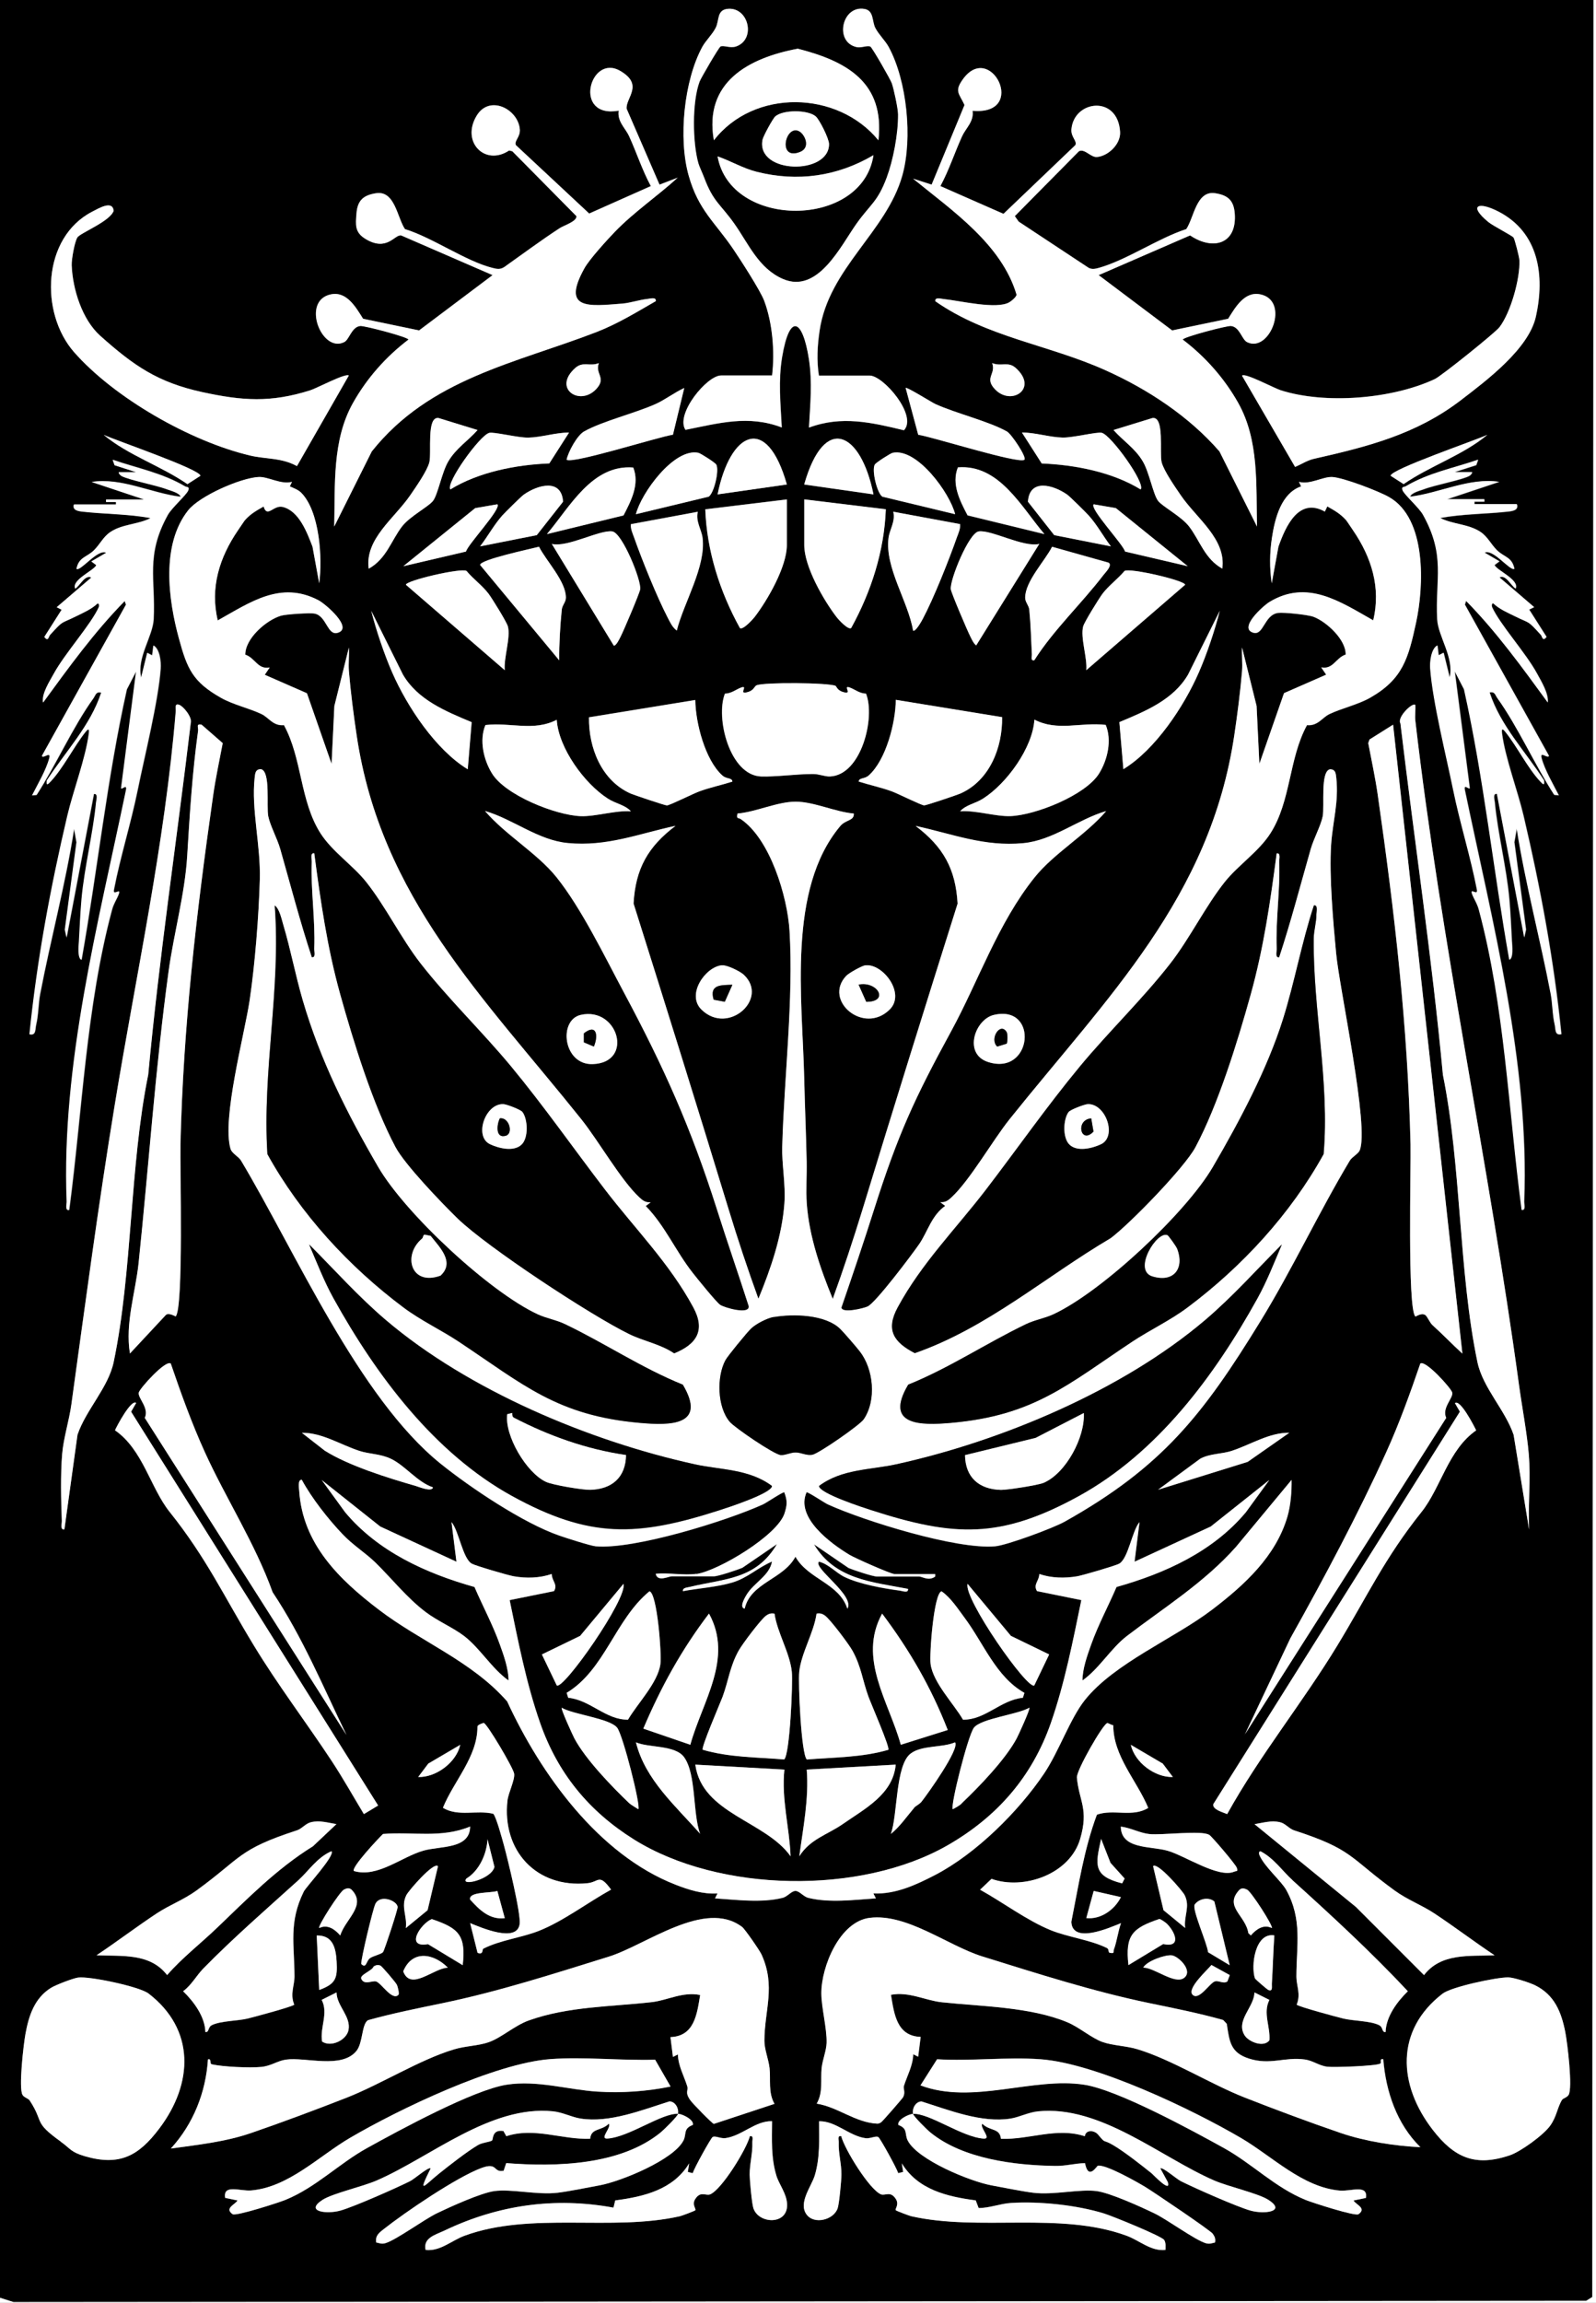 <svg id="Layer_1" xmlns="http://www.w3.org/2000/svg" version="1.1" viewBox="0 0 154.8 223.2">
  
  <rect x="0" y="0" width="154.8" height="223.2" fill="#808080" stroke="none"/>
  
  <defs>
    <style>
      .st0 {
        fill: #fff;
      }
    </style>
  </defs>
  <path d="M154.56-.08l-.12,222.72-.59.37-152.54.12-1.55-.49V-.08h154.8ZM74.88,36.4h-4.92c-1.38,0-4.46,3.75-3.46,5.27,3.24-.64,6.1-1.47,9.34-.23-.12-2.3-.35-4.51.03-6.81.73-4.39,2.01-3.69,2.61.22.34,2.25.13,4.35,0,6.6,3.18-1.18,6.04-.5,9.21.26,1.34-1.41-2-5.3-3.33-5.3h-4.92c-.23-1.46-.15-2.9.07-4.37.9-6.04,6.48-9.55,8.02-15.02,1.01-3.58.46-9.18-1.32-12.46-.34-.62-.93-1.15-1.29-1.83-.34-.64-.13-1.69-1.04-1.85-2.19-.4-2.98,3.18-.79,3.69.47.11,1.07-.21,1.35-.04.18.1,1.95,3.18,2.08,3.56.19.55.59,2.45.6,3,.02,1.97-.5,4.53-1.1,6.13-.9,2.38-1.57,2.56-2.93,4.47-1.54,2.17-3.74,6.83-7.13,5.36-2.37-1.02-3.32-3.39-4.72-5.36s-2.04-2.09-2.93-4.47c-.16-.42-.48-1.09-.56-1.39-.57-2.02-.62-5.95.12-7.92.13-.34,1.85-3.29,2.02-3.39.29-.17.94.19,1.52-.01,1.92-.68,1.23-3.75-.72-3.65-1.21.06-.88,1.13-1.27,1.87-.36.67-.95,1.21-1.29,1.83-1.78,3.28-2.33,8.88-1.32,12.46.95,3.38,2.56,4.52,4.35,7.17.68,1,2.59,3.96,2.97,4.95.82,2.16,1.05,5,.77,7.27ZM85.2,13.6c.63-5.61-3.06-7.66-7.82-8.88-4.79.9-9.13,3.25-8.14,8.88,3.88-5.02,12.01-4.84,15.96,0ZM65.76,17.2l-1.8.69-3.19-7.36c-.1-1.06,1.71-2.32-.63-3.67-2.94-1.7-4.63,4.65-.14,3.86-.15,1.05.64,1.67,1.01,2.47.73,1.6,1.27,3.29,2.11,4.84l-5.98,2.66-7.11-6.63c-.2-.4.44-.78.38-1.53-.16-1.95-2.93-3.39-4.18-1.33-1.54,2.54.8,4.93,3.14,3.38l.31.07,6.22,6.29c.08.51-1.21.9-1.64,1.18-1.82,1.19-3.59,2.5-5.36,3.76-.4.25-.71.18-1.14.08-2.61-.65-5.82-2.94-8.49-3.76-.75-1.11-.97-3.75-2.79-3.48-1.27.19-1.81.72-1.91,1.95-.09,1.12-.18,1.84.87,2.48,2.09,1.27,2.82-.45,3.46-.34l8.87,3.85-7.13,5.36-5.43-1.13c-.7-1.11-1.58-2.67-3.1-2.37-2.95.58-.93,5.74,1.27,4.63.5-.25.71-1.48,1.56-1.56.39-.04,4.67,1.08,4.67,1.32-2.17,1.65-4.03,3.74-5.38,6.14-2.03,3.62-1.72,7.94-1.82,11.98l3.64-7.28c5.64-7.08,13.98-8.55,21.79-11.57,2.08-.8,3.84-1.9,5.76-3,.06-.43-.54-.23-.81-.21-.79.08-1.65.38-2.44.45-3.27.26-5.93.62-3.67-3.43.48-.86,2.2-2.75,2.95-3.53,1.88-1.95,4.14-3.46,6.12-5.27ZM94.33,10.73c5.44.48,1.74-6.87-.97-3.01-.8,1.14-.33,1.32.19,2.45l-3.19,7.72-1.8-.58c3.79,3.09,8.59,6.35,10.04,11.25-.04.24-.48.6-.7.73-1.23.73-4.84-.16-6.37-.31-.27-.03-.86-.22-.81.21,5,3.49,11.01,4.22,16.48,6.68,4.11,1.85,8.11,4.47,11.08,7.88l3.64,7.28c-.1-4.04.22-8.36-1.82-11.98-1.35-2.4-3.2-4.49-5.38-6.14,0-.24,4.28-1.36,4.67-1.32.85.08,1.06,1.31,1.56,1.56,2.2,1.11,4.22-4.05,1.27-4.63-1.52-.3-2.4,1.26-3.1,2.37l-5.43,1.13-7.13-5.36,8.87-3.85c2.21,1.49,4.56.86,4.33-2.14-.1-1.23-.64-1.76-1.91-1.95-1.82-.27-2.04,2.38-2.79,3.48-2.74.89-5.79,3-8.49,3.76-.34.09-.63.17-.97,0l-6.8-4.49-.37-.53,6.22-6.29c.57-.28,1.14.61,1.75.56,1.08-.1,2.31-1.25,2.24-2.43-.22-3.6-4.49-3.08-4.72-.25-.06.75.58,1.13.38,1.53l-6.97,6.66-6.12-2.69c.84-1.55,1.38-3.25,2.11-4.84.37-.8,1.16-1.41,1.01-2.47ZM79.12,11.28c-.76-.65-3.16-.66-3.92,0-.25.22-1.17,1.92-1.24,2.26-.65,3.33,6.47,3.47,6.45.42,0-.51-.93-2.36-1.29-2.68ZM84.72,15.04c-3.51,2.06-7.38,2.61-11.33,1.61-1.35-.34-2.5-1.05-3.79-1.49,1.25,7.06,14.06,7.03,15.12-.12ZM7.5,23.02c.29-.45,3.16-1.55,3.53-2.59-.11-1.06-1.44-.25-2.08.08-4.86,2.51-5.1,9.81-1.76,13.61,3.93,4.47,11.32,8.67,17.09,10.03,1.52.36,3.02.19,4.53,1.02l5.03-8.78c-.33-.25-3.09,1.22-3.73,1.43-3.85,1.22-6.59,1.03-10.48.18-4.32-.94-6.65-2.55-9.9-5.46-1.76-1.57-2.68-4.52-2.77-6.84-.02-.56.28-2.26.55-2.69ZM120.48,36.4l5.15,8.85c.61-.26,1.18-.64,1.84-.79,5.17-1.16,9.91-2.36,14.24-5.68,2.5-1.92,6.58-4.98,7.27-8.09.89-4.03.27-8.17-3.61-10.18-1.95-1.01-2.98-.64-1,1,.48.39,2.33,1.32,2.45,1.51s.56,1.9.57,2.21c.06,1.78-.85,5.05-1.94,6.48-.41.53-5.64,4.73-6.26,5.02-4.14,1.94-10.62,2.47-14.96,1.09-.64-.2-3.41-1.68-3.73-1.43ZM58.08,35.2c-.9.35-1.53-.2-2.28.47-2.28,2.04.58,3.83,2.15,1.91.82-1-.24-1.38.14-2.38ZM96.24,35.2c.38,1.01-.68,1.38.14,2.38,1.57,1.92,4.43.13,2.15-1.91-.76-.68-1.39-.12-2.28-.47ZM65.26,42.14l1.1-4.54c-.92.43-1.87,1.15-2.77,1.55-2.03.91-5.16,1.66-6.94,2.66-.67.37-1.54,1.97-1.7,2.74.51.45,8.97-2.23,10.3-2.42ZM99.36,44.56c.26-.23-1.24-2.49-1.7-2.74-1.79-1-4.91-1.74-6.94-2.66-.36-.16-2.78-1.68-2.88-1.56l1.22,4.54c1.34.19,9.79,2.87,10.3,2.42ZM46.32,41.68l-3.77-1.16c-1.21-.19-.67,3.37-.9,4.29-.22.84-1.32,2.41-1.85,3.19-1.54,2.26-4.43,4.25-4.03,7.12,1.71-.94,2.19-2.74,3.23-4.09.77-1,2.61-1.94,3.02-2.5.47-.64.85-2.77,1.47-3.81.75-1.27,1.89-1.97,2.84-3.04ZM118.56,55.12c.39-2.88-2.49-4.87-4.03-7.12-.53-.77-1.64-2.35-1.85-3.19-.24-.92.3-4.48-.9-4.29l-3.77,1.16c.95,1.07,2.09,1.77,2.84,3.04.62,1.04,1,3.17,1.47,3.81.41.57,2.25,1.5,3.02,2.5,1.04,1.35,1.52,3.15,3.23,4.09ZM55.2,41.92c-1.31,0-2.65.46-3.95.49-1.03.02-3.33-.58-3.8-.46-.91.24-4.24,4.86-3.77,5.48,2.76-1.69,6.36-2.39,9.6-2.52l1.92-3ZM110.64,47.44c.47-.62-2.86-5.24-3.77-5.48-.47-.12-2.77.48-3.8.46-1.29-.03-2.64-.5-3.95-.49l1.92,3c3.24.13,6.84.83,9.6,2.52ZM10.08,42.16c2.34,1.95,5.54,3,8.1,4.76l1.26-.81c0-.62-8.21-3.42-9.36-3.96ZM144.24,42.16c-1.14.53-9.35,3.33-9.36,3.96l1.26.81c2.56-1.77,5.76-2.81,8.1-4.76ZM76.32,46.96c-1.97-6.94-5.51-5.07-6.72.96l6.72-.96ZM84.72,47.92c-1.21-6.03-4.75-7.9-6.72-.96l6.72.96ZM61.68,49.84l7.06-1.7c.51-.35,1.04-2.51.74-3.1-.09-.19-1.54-1.11-1.74-1.15-2.37-.5-5.56,3.91-6.06,5.95ZM92.64,49.84c-.5-2.04-3.7-6.45-6.06-5.95-.2.04-1.65.96-1.74,1.15-.29.59.23,2.76.74,3.1l7.06,1.7ZM13.92,48.4h-3.6v.24s.96,0,.96,0v.24s-4.08,0-4.08,0c-.17.57.43.65.86.7,2.18.24,4.42.22,6.58.62-1.23.63-2.75.57-3.92,1.36-.69.47-1,1.18-1.59,1.77-.7.68-1.45.64-1.68,1.79.38.29,2.06-1.97,2.88-1.56l-1.44.84.48.36c-.21.52-2.44,1.43-2.04,2.28.44-.26.94-1.39,1.56-1.08l-3.36,2.88.48.24-1.68,2.64c.39.51.4-.03.55-.19,1.35-1.48,1-1.05,2.49-1.79.73-.36,1.52-.69,2.12-1.26.18-.04.16.25.12.36-.76,1.68-3.27,4.45-4.36,6.44-.42.77-1.2,1.95-1.04,2.8,2.49-3.41,4.96-6.83,7.92-9.84l.12.35-8.15,14.65c.08.36.91-.52.71.23-.28,1.1-1.14,2.57-1.67,3.61l.44-.04c1.89-2.91,3.51-6.58,5.51-9.37.22-.3.24-.67.76-.56-1.04,3.21-3.47,5.72-5.28,8.52-.05.52.07.43.36.12,1.21-1.29,2.25-3.39,3.37-4.79.25-.31.42-.43.35.11-.31,2.4-1.51,5.53-2.09,7.99-1.65,7.03-2.94,13.98-3.67,21.17.65.17.54-.49.64-.91.23-.98.21-2.04.39-2.98,1.02-5.35,2.45-10.64,3.3-16.03l.23,1.31-1.13,8.47.17.77,2.65-13.92c.43-.05.23.54.21.81-.28,3.04-1.13,6.28-1.41,9.39-.12,1.29-.18,2.76-.25,4.07-.02.39-.18,1.64.25,1.81,1.55-8.73,2.46-17.56,4.39-26.21l.9-1.74-1.45,11.27c-.03.32.62-.48.47.23-2.68,12.9-6.27,26.53-5.75,39.86.01.29-.18.89.24.84,1.27-9.58,1.64-19.74,4.15-29.09.17-.64.46-1.01.65-1.51.26-.71-.59.23-.46-.45.62-3.21,1.65-6.46,2.31-9.7s1.98-8.49,2.22-11.72c.05-.63-.08-1.91-.7-2.25l-.12.96-.48-.25-.59,2.4c-.46-1.9,1.13-3.99,1.21-5.65.2-3.87-.81-6.18,1.38-10.12.38-.68,1.78-1.91,1.97-2.35.17-.4-.16-.32-.3-.41-2.24-1.32-4.61-1.75-7.02-2.58l.19.53,2.09.67h-1.68c-.07.05.12.29.24.36.73.41,3.33.88,4.45,1.31.37.14,1.2.33,1.31.72-2.88-.35-5.76-1.88-8.64-1.44l5.04,1.68ZM147.12,48.88h-4.08v-.24s.96,0,.96,0v-.24s-3.6,0-3.6,0l5.04-1.68c-2.88-.45-5.76,1.08-8.64,1.44.12-.39.95-.58,1.31-.72,1.12-.43,3.72-.9,4.45-1.31.11-.06.31-.31.24-.36h-1.68s2.09-.67,2.09-.67l.19-.53c-2.41.83-4.78,1.26-7.02,2.58-.14.08-.47,0-.3.41.19.44,1.59,1.67,1.97,2.35,2.22,3.99,1.18,6.2,1.38,10.12.08,1.66,1.67,3.75,1.21,5.65l-.59-2.4-.48.25-.12-.96c-.63.34-.75,1.61-.7,2.25.24,3.22,1.54,8.37,2.22,11.72s1.69,6.48,2.31,9.7c.13.68-.72-.26-.46.45.19.5.48.87.65,1.51,2.51,9.35,2.88,19.51,4.15,29.09.42.06.23-.55.24-.84.52-13.32-3.07-26.95-5.75-39.86-.15-.71.5.09.47-.23l-1.45-11.27.9,1.74c1.93,8.65,2.84,17.49,4.39,26.21.42-.17.27-1.42.25-1.81-.07-1.31-.14-2.78-.25-4.07-.28-3.11-1.12-6.35-1.41-9.39-.03-.27-.22-.86.21-.81l2.65,13.92.17-.77-1.13-8.47.23-1.31c.84,5.39,2.27,10.68,3.3,16.03.18.94.15,2,.39,2.98.1.42-.01,1.08.64.91-.73-7.18-2.02-14.14-3.67-21.17-.58-2.46-1.78-5.59-2.09-7.99-.07-.54.1-.42.35-.11,1.11,1.41,2.16,3.51,3.37,4.79.29.31.41.4.36-.12-1.81-2.8-4.24-5.31-5.28-8.52.52-.11.55.25.76.56,2.01,2.78,3.63,6.45,5.51,9.37l.44.04c-.53-1.04-1.39-2.51-1.67-3.61-.19-.75.64.13.71-.23l-8.15-14.65.12-.35c2.96,3.01,5.43,6.43,7.92,9.84.08-.89-.61-2.01-1.04-2.8-1.09-2.01-3.59-4.75-4.36-6.44-.05-.1-.06-.39.12-.36.61.57,1.39.9,2.12,1.26,1.49.74,1.14.31,2.49,1.79.15.16.15.7.55.19l-1.68-2.64.48-.24-3.36-2.88c.62-.31,1.12.82,1.56,1.08.4-.85-1.83-1.76-2.04-2.28l.48-.36-1.44-.84c.82-.41,2.5,1.85,2.88,1.56-.23-1.16-.99-1.11-1.68-1.79-.6-.58-.9-1.3-1.59-1.77-1.17-.79-2.7-.73-3.92-1.36,2.16-.4,4.41-.38,6.58-.62.43-.05,1.03-.13.86-.7ZM61.42,45.31c-4-.32-6.15,3.83-8.38,6.45l7.43-1.81c.75-1.42,1.58-3.03.94-4.65ZM101.28,51.76c-2.22-2.62-4.37-6.77-8.38-6.45-.64,1.61.2,3.22.94,4.65l7.43,1.81ZM67.56,152.56c-1.18.18-2.73-.13-3.96,0,.18.82,1.24.24,1.56.24h4.08c.42,0,2.26-.62,2.77-.83l3.35-2.29c-2.04,3.46-5.06,3.33-8.45,4.15-.24.06-.72.07-.67.41,1.53-.29,3.32-.4,4.79-.84s2.46-1.45,3.85-2.03c-.25,1.39-1.72,2.03-2.45,3.19-.13.21-.78,1.28-.2,1.37.58-2.53,3.77-2.84,4.92-5.03,1.24,2.19,4.24,2.56,5.04,5.04.77-1.27-3.36-3.94-2.76-4.56.93.22,1.64,1.07,2.48,1.48,1.44.7,3.77,1.12,5.39,1.33.26.03.83.27.77-.17-3.55-.68-7.08-.92-9.12-4.32l3.35,2.29c.51.22,2.35.83,2.77.83h4.08c.31,0,.92.47,1.56,0v-.24s-3.96,0-3.96,0c-.35,0-3.85-1.56-4.37-1.87-1.85-1.12-5.23-3.61-4.15-6.05.11-.08,1.72,1.01,2.07,1.17,3.54,1.61,12.5,4.39,16.22,4.06,1.14-.1,5.65-1.77,6.75-2.39,9.44-5.29,13.41-10.36,18.98-19.42,3.1-5.05,5.64-10.51,8.67-15.57.22-.36.8-.65.95-.97.99-2.17-1.94-15.63-2.27-19.08-.3-3.08-.69-7.56-.49-10.57.14-2.18.76-4.15.5-6.48-.05-.42-.06-.83-.61-.83-.96.21-.51,3.57-.71,4.57-.18.89-.87,2.15-1.16,3.16-1,3.51-1.92,7.04-3.06,10.5-.42.06-.23-.55-.24-.84-.11-2.84.35-5.66.24-8.4-.01-.29.18-.89-.24-.84-.62,4.68-1.25,9.13-2.52,13.68s-3.16,10.67-5.36,14.8c-1.05,1.97-6.35,7.41-8.22,8.82-6.33,3.73-12,8.71-19,11.15-2.08-1.07-2.85-2.28-1.66-4.46,2.32-4.28,5.65-7.6,8.54-11.38,3.06-3.99,5.93-8.1,9.14-11.98,2.77-3.34,6.08-6.53,8.76-9.96,1.88-2.41,3.41-5.55,5.29-7.91,1.27-1.6,3.29-2.94,4.42-4.7,2.01-3.15,1.78-7.27,3.55-10.49,1.06.1,1.46-.73,2.17-1.07,1.17-.56,2.76-.91,3.94-1.58,3.17-1.8,3.73-3.86,4.47-7.29s1.06-10.08-2.63-12.17c-1.01-.57-4.43-1.88-5.51-1.94-.92-.04-2.16.76-3.22.47l.21.44c-1.94.66-2.55,3.13-2.83,4.97-.22,1.48-.24,2.95-.02,4.42l.65-3.55c.71-2.01,1.98-4.81,4.5-3.4l.24-.5c.71.4,1.26.7,1.82,1.33.04.05.54.8.67.98,1.79,2.62,2.72,5.56,1.96,8.73-3.21-1.81-6.38-4-10.06-1.78-.62.38-3.04,2.55-1.57,2.98,1.02.3,1.06-1.74,2.41-1.92.55-.07,2.89.17,3.44.38,1.26.48,3.14,2.21,3.11,3.66-.97.32-1.2,1.47-2.37,1.24l.48.71-4.09,1.79-2.39,6.85-.27-5.61-1.41-5.67c-.04.75.06,1.52,0,2.28-.16,1.95-.46,4.27-.75,6.21-2.34,15.77-12.33,25.4-21.8,37.24-1.67,2.09-3.84,5.91-5.63,7.57-.35.32-.59.5-1.09.47l.48.36c-1.34.92-1.71,2.5-2.53,3.71-.69,1-4.22,5.69-5,6.04-.41.18-2.48.69-2.54.1,1.09-3.16,2.17-6.35,3.18-9.54,2.29-7.22,3.88-10.69,7.47-17.25,2.65-4.86,4.53-10.48,8.11-14.93,1.87-2.32,4.95-4.09,6.92-6.4-2.74.8-5.15,2.84-8.04,3.11-3.79.36-6.83-.89-10.44-1.67,2.66,2.01,3.88,4.14,4.07,7.53-3.12,9.88-6.21,19.78-9.23,29.67-.88,2.9-1.85,5.8-2.88,8.64-1.2-2.91-2.29-6.07-2.52-9.24-.09-1.31.01-2.75-.01-4.09-.05-2.66-.17-5.44-.24-8.14-.18-7.61-1.65-18.22,3.5-24.36.54-.64,1.36-.49,1.31-1.21-1.79-.15-3.87-1.15-5.64-1.15s-3.86,1-5.64,1.15c-.13.57.1.39.31.53,2.85,1.93,4.53,7.5,4.74,10.85.4,6.62-.52,14.22-.71,20.92-.05,1.68.35,3.63.21,5.49-.23,3.17-1.32,6.33-2.52,9.24-1.03-2.84-1.99-5.75-2.88-8.64-3.02-9.89-6.11-19.78-9.23-29.67.19-3.39,1.41-5.52,4.07-7.53-3.61.78-6.64,2.03-10.44,1.67-2.89-.27-5.3-2.31-8.04-3.11,1.97,2.31,5.05,4.08,6.92,6.4,2.42,3.01,4.7,7.72,6.56,11.2,3.88,7.25,6.5,13.1,9.01,20.99,1,3.14,2.09,6.26,3.09,9.4.12.88-2.39.15-2.77-.12s-2.23-2.55-2.66-3.1c-1.64-2.09-2.7-4.59-4.56-6.48l.48-.36c-.5.03-.75-.15-1.09-.47-1.79-1.66-3.96-5.48-5.63-7.57-9.48-11.84-19.46-21.47-21.8-37.24-.29-1.94-.59-4.27-.75-6.21-.06-.75.04-1.52,0-2.28l-1.41,5.67-.27,5.61-2.39-6.85-4.09-1.79.48-.71c-1.16.23-1.4-.92-2.37-1.24,0-1.59,2.05-3.36,3.47-3.78.49-.14,2.83-.3,3.27-.2,1.15.25,1.22,2.15,2.22,1.86,1.56-.46-1.17-2.8-1.87-3.16-3.67-1.91-6.62.22-9.76,1.96-.77-3.17.17-6.12,1.96-8.73.12-.18.62-.94.67-.98.56-.62,1.11-.93,1.82-1.33.35,1.16.96-.18,1.85.04,1.59.39,2.36,2.48,2.89,3.85l.65,3.55c.33-2.43.05-6.99-1.76-8.79-.28-.28-.72-.44-1.09-.6l.21-.44c-1.07.3-2.3-.51-3.22-.47-1.76.09-5.75,1.84-6.85,3.23-2.63,3.32-1.94,8.6-.9,12.41.8,2.95,1.35,4.21,4.08,5.76,1.19.67,2.78,1.02,3.94,1.58.71.34,1.11,1.16,2.17,1.07,1.77,3.22,1.54,7.35,3.55,10.49,1.13,1.77,3.15,3.11,4.42,4.7,1.88,2.36,3.41,5.5,5.29,7.91,2.67,3.43,5.99,6.62,8.76,9.96,3.21,3.87,6.08,7.99,9.14,11.98,2.9,3.77,6.23,7.1,8.54,11.38,1.2,2.21.37,3.58-1.85,4.48-1.34-.91-2.93-1.17-4.36-1.87-3.72-1.81-13.74-8.4-16.64-11.2-1.52-1.47-5.12-5.21-6.03-6.93-2.21-4.13-4.09-10.23-5.36-14.8s-1.9-9.01-2.52-13.68c-.42-.06-.23.55-.24.84-.11,2.75.35,5.56.24,8.4-.01.29.18.89-.24.84-1.14-3.46-2.06-7-3.06-10.5-.29-1.01-.98-2.27-1.16-3.16-.2-1.01.25-4.37-.71-4.57-.55,0-.56.41-.61.83-.34,3.06.6,6.56.5,9.86-.1,3.54-.47,8.22-.99,11.73-.49,3.3-2.71,11.47-1.85,14.38.13.44.78.73,1.02,1.14,5.31,8.88,11.4,22.96,19.35,29.37,2.92,2.36,8.03,5.77,11.51,6.97.62.21,3.06,1,3.54,1.04,3.72.33,12.68-2.45,16.22-4.06.35-.16,1.95-1.25,2.07-1.17.31.81.28,1.25.02,2.05-.69,2.12-6.37,5.53-8.53,5.87ZM46.56,52.96l5.51-1.09,2.55-3.24c-.15-2.27-2.44-1.65-3.82-.68-.25.18-1.8,1.71-2.07,2.01-.81.89-1.43,2.04-2.16,3ZM107.76,52.96c-.74-.95-1.36-2.1-2.16-3-.27-.3-1.82-1.83-2.07-2.01-1.38-.97-3.67-1.6-3.82.68l2.55,3.24,5.51,1.09ZM76.32,48.4l-7.92.96c.15,4.05,1.42,7.99,3.36,11.51.3.21,1.25-.83,1.43-1.08,1.27-1.66,3.12-4.88,3.12-6.96v-4.44ZM78,48.4v4.44c0,2.08,1.85,5.3,3.12,6.96.19.24,1.14,1.29,1.43,1.08,1.95-3.52,3.21-7.47,3.36-11.51l-7.92-.96ZM48.24,48.88l-2.15.37-6.97,5.63,6.08-1.42c.17-.69,3.48-4.18,3.04-4.58ZM115.2,54.88l-6.97-5.63-2.15-.37c-.44.4,2.87,3.89,3.04,4.58l6.08,1.42ZM67.68,49.6l-6.48,1.2c-.04.46.15.85.3,1.26.77,2.19,2.21,5.75,3.26,7.78.24.47.44.94.89,1.27.67-2.69,2.85-6.2,2.5-8.98-.1-.81-.69-1.6-.46-2.54ZM93.12,50.8l-6.48-1.2c.23.94-.36,1.73-.46,2.54-.37,2.89,1.91,6.15,2.38,8.98.22.17.82-.9.93-1.11,1.06-1.98,2.57-5.78,3.33-7.95.15-.41.34-.81.3-1.26ZM59.52,62.56c.2.14.59-.67.69-.87.3-.59,1.83-4.18,1.89-4.57.13-.85-1.74-5.46-2.7-5.61-1.21-.19-4.35,1.58-5.87,1.21l6,9.84ZM100.8,52.72c-1.52.37-4.66-1.4-5.87-1.21-.97.15-2.83,4.75-2.7,5.61.06.39,1.59,3.98,1.89,4.57.16.31.29.64.57.87l6.12-9.84ZM52.28,52.99c-.78.21-5.71,1.25-5.72,1.77l7.67,9.24c0-1.63.09-3.29.25-4.91.04-.42.4-.73.4-1.16,0-1.59-1.92-3.57-2.61-4.94ZM100.32,64c1.88-2.97,4.57-5.48,6.72-8.28.2-.26.89-.95.49-1.19l-5.48-1.54c-.69,1.37-2.62,3.35-2.61,4.94,0,.43.36.74.4,1.16.14,1.43.18,2.88.25,4.31.01.27-.15.66.24.59ZM48.96,64.96c-.12-1.18.59-3.17.3-4.25-.12-.43-1.53-2.7-1.88-3.17-.6-.79-1.49-1.43-2.13-2.2-.52-.32-5.88.93-5.88,1.34l9.59,8.28ZM105.36,64.96l9.59-8.28c0-.41-5.37-1.66-5.88-1.34-.64.77-1.53,1.41-2.13,2.2-.35.46-1.76,2.74-1.88,3.17-.29,1.08.42,3.07.3,4.25ZM45.36,74.56l.38-4.57c-2.51-1.05-5.25-2.16-6.67-4.62l-3.07-6.17c.47,1.86,1.26,4.22,2.04,5.99,1.44,3.3,4.23,7.49,7.31,9.36ZM108.96,74.56c3.09-1.88,5.87-6.07,7.31-9.36.78-1.78,1.57-4.13,2.04-5.99l-3.07,6.17c-1.43,2.46-4.16,3.57-6.67,4.62l.39,4.57ZM81.04,66.48c-.73-.32-6.93-.36-7.66-.06-.28.12-.22.54-1.03.7-.71.15.23-.73-.48-.48-.47.17-.95.58-1.57.59-.93,2.35.47,7.91,3.5,8.03,1.38.05,3.45-.23,5.03-.24.61,0,1.16.26,1.65.24,3.04-.12,4.43-5.7,3.5-8.03-.62,0-1.1-.42-1.57-.59-.71-.25.23.63-.48.48-.78-.16-.78-.58-.91-.64ZM67.44,67.84l-10.32,1.68c-.04,2.93,1.21,6.12,4.02,7.38.35.16,3.35,1.17,3.54,1.16.29-.01,2.5-1.12,3.11-1.35,1.06-.39,2.17-.62,3.24-.96-.05-.4-.56-.22-.97-.59-1.69-1.5-2.61-5.13-2.63-7.33ZM97.2,69.52l-10.32-1.68c-.02,2.2-.95,5.83-2.63,7.33-.41.37-.92.18-.97.59,1.07.34,2.18.57,3.24.96.61.23,2.82,1.33,3.11,1.35.19,0,3.19-1.01,3.54-1.16,2.82-1.26,4.07-4.45,4.02-7.38ZM6.24,148.24l1.27-9.17c.82-2.42,2.99-4.56,3.51-7.05,1.83-8.75,1.55-18.96,3.35-27.85,1.06-11.39,2.77-22.7,4.12-34.06.19-.55-.68-1.61-1.1-1.78-.5-.21-.33.34-.35.6-1.07,12.97-3.83,25.43-5.93,38.24-1.58,9.63-2.86,19.3-4.19,28.93-.22,1.62-.76,3.23-.9,4.86-.16,1.94-.11,4.48-.03,6.45.01.29-.18.89.24.84ZM137.28,68.32c-.26-.3-1.81,1.2-1.45,1.78,1.36,11.37,3.06,22.67,4.12,34.06,1.81,8.88,1.52,19.09,3.35,27.85.52,2.49,2.69,4.63,3.51,7.05l1.5,9.17c-.11-2.39.17-4.92-.03-7.29-.17-2.04-.66-4.61-.95-6.73-2.94-21.52-7.56-42.82-10.05-64.35-.06-.51.03-1.04,0-1.56ZM61.2,78.64c-.58-.64-1.45-.73-2.24-1.24-2.28-1.46-4.79-4.91-4.96-7.64-2.26,1.17-4.5.22-6.92.51-.61,1.48-.18,3.36.64,4.69,1.31,2.12,6.19,4.05,8.6,4.14,1.47.05,3.35-.58,4.88-.47ZM107.25,70.27c-2.42-.29-4.66.65-6.92-.51-.18,2.74-2.68,6.18-4.96,7.64-.79.51-1.66.59-2.24,1.24,1.53-.11,3.41.52,4.88.47,2.41-.09,7.3-2.02,8.6-4.14.82-1.33,1.25-3.22.64-4.69ZM17.04,127.6c.79-.72.42-14.5.47-16.69.27-11.49,1.53-22.37,3.17-33.8.24-1.7.61-3.39.93-5.08l-2.05-1.79c-.57-.11-.3.26-.34.6-.57,4.11-.81,8.1-1.06,12.19-.22,3.61-1.3,7.46-1.8,11.11-1.29,9.38-1.93,18.9-2.91,28.29-.31,2.91-1.32,5.82-.84,8.76l3.48-3.73c.27-.27.92.17.96.14ZM135.12,70.24l-2.29,1.44-.12.35c.32,1.69.69,3.38.93,5.08,1.63,11.42,2.89,22.31,3.17,33.8.05,2.19-.32,15.97.47,16.69.04.04.55-.39.96-.14.2.13.42.72.71.99,1,.9,1.9,1.85,2.89,2.75l-6.72-60.96ZM70.02,93.56c-1.59.14-3.48,2.82-1.99,4.29,2.59,2.55,6.6-1.05,4.1-3.38-.37-.34-1.62-.95-2.11-.91ZM83.93,93.57c-.34.05-1.6.75-1.86,1.03-2.25,2.38,1.7,5.74,4.22,3.26,1.6-1.58-.7-4.51-2.36-4.28ZM56.33,98.37c-2.2.5-1.71,4.86,1.15,4.77,4.04-.13,2.48-5.59-1.15-4.77ZM96.41,98.37c-1.85.43-3,3.77-.59,4.56,4.31,1.41,4.96-5.57.59-4.56ZM50.57,110.96c.72-.66.62-2.51.1-3.18-.18-.23-1.57-.75-1.86-.76-1.75-.06-2.86,3.15-1.27,3.89.86.4,2.28.75,3.03.05ZM103.75,110.96c.76.69,2.17.35,3.03-.05,1.59-.74.48-3.95-1.27-3.89-.3,0-1.68.52-1.86.76-.52.68-.62,2.52.1,3.18ZM16.56,132.16c-.5-.37-2.98,2.39-3.09,2.81-.14.52,1.04,1.5.58,2.46l19.56,30.73c-2.27-4.69-4.26-9.49-7.16-13.83-1.69-4.71-4.58-9.18-6.58-13.59-1.26-2.77-2.31-5.7-3.3-8.58ZM120.72,168.16l19.56-30.73c-.46-.96.71-1.94.58-2.46-.11-.42-2.59-3.17-3.09-2.81-.98,2.88-2.04,5.81-3.3,8.58-2.7,5.95-6.06,12.26-9.31,18.06l-4.43,9.36ZM13.2,136c-.47-.44-1.9,2.27-2.06,2.64,2.71,1.88,3.43,5.57,5.3,7.91,3.6,4.5,5.23,8.11,8.17,12.95,2.34,3.84,5.07,7.42,7.54,11.18,1.1,1.67,2.1,3.45,3.13,5.16l1.38-.83-23.96-38.17.48-.83ZM119.02,175.83c3.16-5.7,7.3-10.78,10.68-16.33,2.95-4.84,4.58-8.45,8.17-12.95,1.87-2.34,2.59-6.04,5.3-7.91-.24-.49-1.54-3.04-2.06-2.64l.48.83-23.91,38.03c-.14.53.97.81,1.33.97ZM42,144.16c-1.52-.5-2.69-2.11-4.08-2.77-1.04-.49-2.1-.44-3.07-.77-1.88-.62-3.62-1.77-5.57-1.75l2.22,1.73c2.32,1.47,6.11,2.64,8.82,3.42.31.09,1.58.63,1.68.13ZM125.04,138.88c-1.95-.02-3.68,1.13-5.57,1.75-.94.31-2.13.25-3.07.77l-4.08,3,8.69-2.7,4.02-2.81ZM36.4,151.44c-.97-.94-2.13-1.64-3.16-2.72-1.4-1.47-3-3.51-3.96-5.28-.41-.05-.26.83-.25,1.09.34,5.14,3.88,8.57,7.71,11.49,4.06,3.1,9.02,4.98,12.46,8.9,3.25,7.03,8.85,14.84,16.32,17.76,1.29.5,2.68.94,4.08.85l-.24.48c2.1.14,4.47.46,6.55-.05.48-.12.86-.67,1.25-.67s.77.55,1.25.67c2.08.51,4.45.18,6.55.05l-.24-.48c2.15.1,4.16-.84,6.01-1.8,3.94-2.05,8.09-6.16,10.56-9.84,1.42-2.12,2.51-5.3,3.93-7.09,2.85-3.59,8.69-5.98,12.36-8.78,3.11-2.37,6.16-5.15,7.3-9.02.32-1.08.42-2.43.4-3.55l-5.39,6.49c-3.09,3.48-6.92,5.86-10.57,8.63-1.55,1.18-2.69,3.16-4.32,4.32-.01-1.11.46-2.44.84-3.48.68-1.91,1.66-3.72,2.46-5.58,4.69-1.32,9.36-3.43,12.55-7.25l2.27-3.12-5.68,4.51-7.39,3.41.48-3.84c-.72.87-1.08,3.53-1.97,4.03-.35.2-3.51,1.13-4.06,1.22-1.23.22-2.52.18-3.69-.22,0,.67-.62,1.01-.22,1.66l4.3.87c-.82,3.97-1.61,8.08-2.96,11.92-1.82,5.21-5.2,9.08-10,11.84-8.43,4.84-22.16,4.6-30.42-.55-4.4-2.74-7.41-6.42-9.11-11.29-1.34-3.84-2.14-7.95-2.96-11.92l4.3-.87c.4-.65-.22-.99-.22-1.66-1.17.4-2.46.43-3.69.22-.54-.1-3.7-1.02-4.06-1.22-.89-.51-1.24-3.17-1.97-4.03l.48,3.84-7.39-3.41-5.68-4.51,2.27,3.12c3.19,3.82,7.86,5.93,12.55,7.25.8,1.86,1.78,3.67,2.46,5.58.37,1.05.85,2.37.84,3.48-1.64-1.16-2.77-3.14-4.32-4.32-1.05-.8-2.56-1.44-3.7-2.3-1.87-1.41-3.26-3.21-4.9-4.82ZM54,163.36c.63.5,6.89-8.44,6.47-9.84l-4.2,5.04-3.71,1.8,1.44,3ZM100.32,163.36l1.44-3-3.71-1.8-4.2-5.04c-.42,1.4,5.85,10.34,6.47,9.84ZM60.92,166.68c.91-1.56,2.89-3.57,3.14-5.38.13-.97-.31-6.88-1.06-7.06-3.33,2.74-4.33,7.62-8.03,9.84l.15.48c2.15.2,3.65,2.16,5.81,2.12ZM99.36,164.08c-2.75-1.55-3.94-4.79-5.8-7.28-.64-.86-1.35-1.95-2.23-2.56-.75.18-1.2,6.09-1.06,7.06.25,1.81,2.23,3.82,3.14,5.38,2.16.04,3.66-1.91,5.81-2.12l.15-.48ZM66.95,169.11c1.15-4.17,4.2-8.36,1.81-12.71-2.67,3.5-4.64,7.1-6.37,11.15l4.55,1.56ZM75.12,156.4c-.36-.05-.56,0-.85.22-.5.38-2.27,2.72-2.63,3.37-.85,1.53-.98,2.87-1.55,4.45-.24.67-2.11,4.95-1.93,5.15,2.58.75,5.24.72,7.9.94.55-.47.86-7.43.74-8.5-.2-1.84-1.42-3.78-1.68-5.64ZM86.16,169.6c.18-.2-1.68-4.49-1.93-5.15-.58-1.58-.7-2.92-1.55-4.45-.36-.65-2.13-2.99-2.63-3.37-.29-.22-.49-.28-.85-.22-.27,1.85-1.49,3.79-1.68,5.64-.11,1.07.19,8.03.74,8.5,2.65-.22,5.32-.19,7.9-.94ZM91.92,167.68c-1.61-4.13-3.7-7.73-6.36-11.27-2.39,4.35.66,8.53,1.81,12.71l4.55-1.43ZM61.92,175.36c.25-.32-1.49-7.18-2.05-7.9-.7-.9-4.27-1.28-5.38-1.94-.1.12,1.05,2.64,1.23,2.97,1.08,2.03,3.63,4.68,5.34,6.3.13.12.84.61.87.56ZM93.28,174.8c1.71-1.62,4.26-4.28,5.34-6.3.17-.33,1.33-2.85,1.23-2.97-1.12.66-4.68,1.03-5.38,1.94-.57.73-2.31,7.58-2.05,7.9.27-.15.66-.36.87-.56ZM46.87,188.89c1.65-.84,3.68-1.06,5.37-1.72,2.35-.92,4.79-2.78,7.03-4.01-1.18-1.61-1.17-.73-2.29-.62-4.96.5-8.3-3.15-7.76-8,.09-.78.73-2,.65-2.61-.07-.55-2.64-4.88-2.95-4.92-.06,0-.6.16-.61.35,0,2.93-2.3,5.27-3.35,7.87,1.49.89,3.28.19,4.88.58.28.23.9,2.55,1.05,3.1.35,1.29,1.66,6.62,1.51,7.6-.27,1.84-3.74.33-4.8-.1l.72,2.88c.59.22.43-.33.55-.39ZM107.98,167.23c-.19-.01-.48-.22-.58-.21-.4.05-3.01,4.59-2.95,5.28.21,2.3,1.17,3.03.32,5.94-1,3.43-5.48,4.99-8.6,3.88l-1.11,1.05c2.19,1.21,4.57,3,6.87,3.93,1.69.68,3.8.92,5.43,1.72.25.12.08.45.3.47.51.08.29-.08.38-.33.29-.73.41-1.77.69-2.55-1.15.46-4.71,2.06-4.82-.12.7-3.5,1.22-7.04,2.48-10.39,1.59-.58,3.46.29,4.98-.66-1.1-2.65-3.39-5.01-3.39-8ZM67.92,177.76c-.74-1.93-.36-5.78-1.56-7.44-.88-1.21-3.4-.9-4.67-1.44.89,3.63,3.87,6.18,6.24,8.88ZM88.66,175.23c.18-.21.51-.32.73-.6.59-.74,3.73-5.14,3.25-5.75-1.25.53-3.23.26-4.31,1.09-1.49,1.14-1.25,6.04-1.92,7.79.88-.71,1.53-1.68,2.26-2.53ZM44.64,169.12l-3.1,1.82-.98,1.3c1.72.06,3.69-1.39,4.08-3.12ZM113.76,172.24l-.98-1.3-3.1-1.82c.38,1.72,2.36,3.17,4.08,3.12ZM76.08,171.52l-8.64-.48c.65,4.76,6.79,5.44,9.24,8.88-.11-2.82-.9-5.54-.6-8.4ZM86.88,171.04l-8.64.48c.22,2.86-.34,5.6-.72,8.4,1.05-1.67,2.73-2.09,4.2-3.11,2.15-1.5,4.89-2.89,5.15-5.77ZM32.64,176.8c-.83-.13-1.6-.39-2.47-.19-.53.12-.88.64-1.37.79-5.74,1.86-5.33,2.62-9.76,5.84-1.25.9-2.59,1.39-3.81,2.19-1.98,1.31-3.9,2.77-5.87,4.08,2.45.1,5.18-.24,6.84,1.92,1.46-1.67,3.22-3.03,4.81-4.55,2.98-2.83,5.78-5.73,9.34-7.94l2.28-2.15ZM144.96,189.52c-1.98-1.32-3.89-2.78-5.87-4.08-1.22-.8-2.56-1.29-3.81-2.19-4.43-3.22-4.02-3.97-9.76-5.84-.48-.16-.84-.67-1.37-.79-.87-.2-1.63.06-2.47.19l9.84,8.03,6.6,6.6c1.66-2.16,4.39-1.81,6.84-1.92ZM45.6,177.04c-2.79,1.16-5.59.49-8.45.72-.4.38-3.09,3.24-2.83,3.59,2.31.68,4.61-1.38,6.77-1.98,1.64-.46,4.48-.12,4.51-2.33ZM117.28,177.84c-.71-.46-4.56.06-5.81-.08-.92-.1-1.82-.62-2.76-.72.02,2.21,2.87,1.87,4.51,2.33s4.95,2.7,6.48,2.04c.24-.1.41.02.26-.38-.11-.32-2.4-3.01-2.68-3.2ZM47.28,178.24c-.06,1.45-.81,3.08-2.05,3.84-.65.81,2.44.09,2.72-1.13l-.68-2.71ZM106.8,178.24c-.56,2.51-.81,3.59,2.04,4.31l.24-.47-1.37-1.52-.91-2.32ZM28.54,194.3c-.42-1.03.03-1.82.03-2.73,0-3.08-.58-5.22.9-8.22.23-.46,3.06-3.5,2.69-3.91-1.38.59-2.23,1.92-3.2,2.8-3.11,2.8-6.35,5.61-9.27,8.61-.61.63-1.14,1.6-1.92,2.16,1.05,1.03,2.11,2.45,2.16,3.96.4.02.2-.46.64-.68.84-.41,2.51-.4,3.45-.63.55-.13,4.39-1.16,4.53-1.35ZM125.36,182.24c-.95-.86-1.8-2.12-3.09-2.79-.18-.04-.16.25-.12.35.46,1.12,2.12,2.51,2.61,3.4,1.58,2.87.99,5.38.98,8.38,0,.9.44,1.69.03,2.73.14.19,3.99,1.22,4.53,1.35.94.23,2.61.22,3.45.63.44.22.24.7.64.68.05-1.51,1.11-2.93,2.16-3.96-3.54-3.79-7.35-7.29-11.19-10.76ZM42.48,180.88c-.41-.43-2.85,2.39-3.06,2.81-.56,1.13.1,1.99-.05,3.19l2.11-1.73,1.01-4.27ZM114.96,186.88c-.15-1.19.51-2.06-.05-3.19-.21-.43-2.65-3.25-3.06-2.81l1.01,4.27,2.11,1.73ZM30.96,186.88c.79-.39,1.51.1,2.04.72.49-1.61,2.6-2.91,1.09-4.45-.26-.2-.47-.11-.73,0-.39.18-2.55,3.52-2.4,3.73ZM123.36,186.88c.15-.21-2-3.54-2.4-3.73-.26-.12-.47-.21-.73,0-1.56,1.64.58,2.48.85,4.21l.24.23c.53-.62,1.25-1.11,2.04-.72ZM48.24,183.28c-.57.23-2.81.04-2.64.84.89.99,1.89,1.98,3.36,1.8l-.72-2.64ZM105.36,185.92c1.38.16,2.75-.8,3.36-2.03l-2.64-.6-.72,2.64ZM37.14,189.22c.15-.18,1.45-4.16,1.42-4.39-.07-.62-1.7-1.24-2.16-.29-.24.49-1.41,5.38-1.37,5.82.51.5.47-.31.86-.57.33-.22,1.08-.38,1.24-.57ZM117.78,184.3c-.57-.46-1.48-.26-1.89.3-.31.42,1.21,3.78,1.29,4.63l2.1,1.26-1.49-6.18ZM44.88,190.48c.33-2.92-.4-3.59-3-4.47-1.1.45-2.62,2.83-.37,2.43l3.37,2.04ZM75.12,203.92c-.64-1.12-.36-2.32-.48-3.47-.09-.86-.5-1.82-.5-2.64,0-2.97,1.12-5.28-.27-8.35-.18-.39-1.63-2.48-1.88-2.68-3.62-2.75-9.33,1.74-12.94,2.87-5.31,1.65-10.71,3.38-16.13,4.51-2.42.5-4.86.98-7.23,1.65-.62.39-.48,2.18-1.11,2.97-1.44,1.79-4.96.59-6.83.85-.86.12-1.43.62-2.41.71-1.1.11-3.7,0-4.78-.25-.29-.07,0-.59-.39-.48-.21,3.2-1.42,6.25-3.6,8.64,2.59-.36,5.26-.64,7.74-1.49,2.93-1,6.4-2.29,9.29-3.43,3.32-1.3,7.12-3.7,10.43-4.69,1.11-.33,2.36-.34,3.38-.7,1.24-.43,2.52-1.62,3.89-2.11,3.82-1.36,7.96-1.32,11.91-1.77,1.52-.17,3.03-1.04,4.7-.69-.31,1.87-.56,4-2.88,4.08l.24,1.92.48-.24c.03,1.1.58,2.06.9,3.06.15.46-.26.57.3,1.37.22.32,2.12,2.27,2.29,2.3l5.88-1.94ZM133.88,200.02c-.4.24-4.46.39-5.13.3-.79-.1-1.39-.59-2.17-.7-1.96-.28-3.34.58-5.43-.09-1.8-.58-1.89-1.65-2.15-3.37l-.35-.37c-2.38-.66-4.82-1.15-7.23-1.65-5.43-1.12-10.82-2.86-16.13-4.51-3.37-1.05-7.3-4.18-10.92-3.74-2.9.36-4.7,4.72-4.69,7.33,0,1.4.55,3.39.51,4.79-.02.73-.4,1.63-.48,2.42-.13,1.16.15,2.36-.48,3.47,2.06.32,3.72,1.83,5.88,1.94.14,0,.25-.06.36-.13.14-.09,2.07-2.3,2.14-2.44.25-.49-.01-.8.08-1.1.32-1.01.87-1.96.9-3.06l.48.24.24-1.92c-2.32-.09-2.57-2.21-2.88-4.08,1.75-.33,3.3.54,4.92.72,3.81.41,8.61.44,12.21,1.95,1.1.46,2.32,1.53,3.38,1.9s2.28.36,3.38.7c3.31.99,7.11,3.39,10.43,4.69,2.9,1.13,6.37,2.43,9.29,3.43,2.4.82,5.26,1.26,7.74,1.38-2.29-2.25-3.35-5.39-3.6-8.52-.39-.1-.15.34-.28.42ZM113.2,186.48c-.12-.12-.64-.48-.75-.48-2.6.88-3.33,1.55-3,4.47l3.37-2.04c1.79.38,1.2-1.13.38-1.95ZM30.96,192.88c1.62-.59,1.78-1.14,1.69-2.77-.08-1.32-.37-2.54-1.93-2.51l.24,5.28ZM123.6,187.6c-1.89-.31-2.29,2.97-1.88,4.16.03.09,1.19,1.08,1.28,1.12.48.21.34-.33.36-.59.1-1.56.13-3.12.24-4.68ZM43.44,190.72c-1.38-1.4-3.46-1.75-4.33.36.72,1.95,2.95-.33,4.33-.36ZM110.88,190.72c1.07-.01,3.06,1.7,3.97.99s-.61-2.12-1.22-2.18c-.63-.07-2.4.54-2.76,1.2ZM36.92,190.53c-.26-.12-.44-.07-.68.07-.13.42-1.37.81-1.2,1.2.3.66,1.07.13,1.45.26.51.17,1.54,1.89,2.15,1.3.11-.1-.05-.72-.13-.95-.09-.24-1.48-1.83-1.59-1.88ZM119.28,191.44l-1.78-.98c-.35.45-2.44,2.3-1.82,2.89s1.64-1.13,2.15-1.3c.37-.12.83.27,1.22,0l.23-.61ZM5.92,207.6c.92.66.92.99,2.32,1.39,3.37.98,5.21-.04,7.22-2.7,3.29-4.36,3.49-9.57-1.05-13.07-.88-.68-5.74-1.69-6.83-1.55-.5.07-2.16.71-2.62.99-1.62.99-2.17,2.71-2.49,4.47-.19,1.04-.68,5.28-.28,5.92.16.26.55.32.7.55,1.44,2.2.29,2.02,3.03,3.99ZM151.52,203.51c.08-.12.46-.21.61-.45.42-.66-.11-5.05-.32-6.11-.38-1.93-1.04-3.6-2.92-4.52-.5-.25-2.08-.76-2.61-.77-1.16-.01-5.51.91-6.37,1.58-4.6,3.54-4.33,8.83-.95,13.2,2.08,2.69,4.1,3.61,7.49,2.46,1.03-.35,3.23-1.95,3.88-2.84s.69-1.76,1.18-2.55ZM31.24,197.88c.88.58,2.36-.14,2.56-1.1.27-1.33-1.14-2.35-1.16-3.66l-1.44.72c.68,1.31-.2,2.68.04,4.04ZM123.12,193.84l-1.44-.72c-.02,1.43-1.87,2.73-.94,4.18.4.62,1.82,1.2,2.39.46.1-1.32-.65-2.64,0-3.92ZM63.55,199.65c-3.3.1-6.9-.3-10.16-.06-5.4.4-14.71,4.86-19.47,7.65-3,1.76-5.94,4.76-9.56,5.08-1.07.09-2.75-.64-2.52.72l1.2.25c-.24.41-1.3.74-.48,1.33.31.22,4.44-1.11,5.11-1.38,2.97-1.2,5.2-3.52,7.93-5.03,3.11-1.72,10.3-5.64,13.54-6.14,2.97-.46,5.96.49,8.81.67,2.37.15,4.78-.02,7.09-.49l-1.49-2.59ZM132.48,213.04c.23-1.36-1.45-.63-2.52-.72-3.63-.31-6.57-3.32-9.56-5.08-4.76-2.79-14.07-7.25-19.47-7.65-3.24-.24-6.77.2-10.04,0l-1.61,2.53c5.05,1.9,10.91-.84,15.9-.06,3.24.51,10.43,4.42,13.54,6.14,2.73,1.51,4.96,3.82,7.93,5.03.67.27,4.8,1.6,5.11,1.38.82-.58-.24-.92-.48-1.33l1.2-.25ZM65.76,204.88c.1-.52-.27-1.19-.83-1.19-2.67.84-5.82,2.1-8.63,1.66-.87-.14-1.71-.6-2.66-.7-6.06-.62-11.84,4.41-17.07,6.69-1.41.61-4.31,1.25-5.3,1.9-1.74,1.13.42,1.4,1.75,1.03s5.43-2.19,6.75-2.85c.46-.23,1.78-1.41,2-1.24-1.35,2.72-.56,1.61.85.48,1.01-.81,2.66-2.11,3.74-2.74.41-.24,1.23-.3,1.37-.45.12-.13-.02-1.09,1.1-.91l.28.5c2.73-.89,5.39.35,8.13.25.11-1.07,1.08-.73,1.81-1.46.29.37-.97,1.5-.12,1.44,2.1-.15,5.24-2.48,6.84-2.4-.05.25-1.38,1.56-1.68,1.8-3.92,3.2-10.18,3.36-14.99,2.98l-.25.74c-1.05.21-.53-.87-2.17-.26-2.39.89-7.36,4.26-9.45,5.91-.45.35-.85.65-.74,1.3.35.07.51.18.89.07,1.07-.32,3.71-2.28,5.02-2.91s4.25-1.96,5.55-2.14c1.63-.23,4.19.4,6.15.16,1.08-.13,2.94-.51,4.08-.72,2.05-.38,7.18-2.47,8.12-4.36.31-.62-.04-1.15.9-1.49.14-.49-.99-1.06-1.44-1.08ZM88.56,204.88c-.45.02-1.58.59-1.44,1.08.95.35.6.88.9,1.49.94,1.89,6.07,3.98,8.12,4.36,1.14.21,3,.59,4.08.72,1.96.24,4.52-.39,6.15-.16,1.31.18,4.26,1.52,5.55,2.14s3.95,2.59,5.02,2.91c.38.11.54,0,.89-.07.07-.36-.03-.56-.22-.85-.22-.33-5.73-4.04-6.52-4.52s-3.86-2.22-4.62-2.07c-.1.02-.92,1.47-1.25-.25-1,.02-1.86.28-2.88.27-3.96-.06-8.97-.68-12.12-3.25-.3-.25-1.63-1.55-1.68-1.8,1.6-.07,4.74,2.25,6.84,2.4.85.06-.41-1.07-.12-1.44.73.73,1.71.39,1.81,1.46,2.74.1,5.4-1.14,8.13-.25.1-.68.93-.59,1.28-.17.83.99.37.38,1.47,1.03s2.72,1.93,3.74,2.74c.14.12,1.9,1.98,1.56.84l-.72-1.32c.22-.17,1.54,1.01,2,1.24,1.31.66,5.44,2.48,6.75,2.85s3.49.11,1.75-1.03c-.99-.64-3.9-1.28-5.3-1.9-5.22-2.27-11.01-7.31-17.07-6.69-.95.1-1.79.56-2.66.7-2.81.45-5.95-.82-8.63-1.66-.56,0-.93.68-.83,1.19ZM74.88,205.6c-1.63-.04-2.89,1.41-4.5,1.64-.45.07-1.03-.27-1.26-.1-.17.11-1.8,3.05-1.92,3.5l-.48-.12.13-.83c-1.55,2.55-4.38,3.22-7.17,3.59l-.17.7c-5.7-1.05-11.2-.26-16.39,2.22-.89.43-2.1.7-1.83,1.88,1.41.15,2.51-.92,3.78-1.38,6.44-2.36,14.28-.39,20.89-1.89.17-.04,1.45-.52,1.49-.58.09-.13-.35-.53-.02-1.07.53-.85,1.04-.3,1.46-.47,1.11-.47,3.51-4.34,3.85-5.64.39-.06.23.32.24.6.04,1.09-.27,2.03-.26,3.13,0,.59.21,2.79.36,3.25.5,1.54,3.34,1.67,3.27-.37-.04-1.06-.79-1.93-1.05-2.82-.51-1.73-.42-3.45-.41-5.24ZM87.12,210.64c-.11-.45-1.75-3.39-1.92-3.5-.24-.16-.81.17-1.26.1-1.61-.23-2.88-1.68-4.5-1.64.01,1.79.11,3.5-.41,5.24-.31,1.04-1.62,2.65-.81,3.78.74,1.03,2.67.53,3.03-.6.15-.46.35-2.65.36-3.25,0-1.1-.3-2.04-.26-3.13.01-.27-.15-.66.24-.6.34,1.31,2.74,5.18,3.85,5.64.42.18.93-.37,1.46.47.33.54-.11.93-.02,1.07.04.07,1.32.54,1.49.58,6.6,1.5,14.45-.47,20.89,1.89,1.27.47,2.36,1.53,3.78,1.38,0-.32.06-.66-.12-.96-.22-.37-5.06-2.34-5.83-2.57-2.65-.82-6.28-1.2-9.05-1.02-1,.06-2.09.5-3.12.49l-.28-.74c-2.79-.37-5.62-1.04-7.17-3.59l.13.83-.48.12Z"></path>
  <polygon class="st0" points="154.56 -.08 155.04 -.08 155.04 223.36 -.24 223.36 -.24 222.64 1.31 223.13 153.85 223.01 154.44 222.64 154.56 -.08"></polygon>
  <path class="st0" d="M67.56,152.56c2.16-.34,7.84-3.74,8.53-5.87.26-.81.29-1.24-.02-2.05-.11-.08-1.72,1.01-2.07,1.17-3.54,1.61-12.5,4.39-16.22,4.06-.49-.04-2.93-.82-3.54-1.04-3.47-1.2-8.58-4.62-11.51-6.97-7.95-6.41-14.04-20.5-19.35-29.37-.24-.4-.89-.69-1.02-1.14-.86-2.91,1.35-11.07,1.85-14.38.52-3.5.89-8.18.99-11.73.09-3.3-.84-6.81-.5-9.86.05-.42.06-.83.61-.83.96.21.51,3.57.71,4.57.18.89.87,2.15,1.16,3.16,1,3.51,1.92,7.04,3.06,10.5.42.06.23-.55.24-.84.11-2.84-.35-5.66-.24-8.4.01-.29-.18-.89.24-.84.62,4.68,1.25,9.13,2.52,13.68s3.16,10.67,5.36,14.8c.92,1.72,4.51,5.45,6.03,6.93,2.9,2.8,12.92,9.39,16.64,11.2,1.43.7,3.02.96,4.36,1.87,2.22-.9,3.05-2.27,1.85-4.48-2.32-4.28-5.65-7.6-8.54-11.38-3.06-3.99-5.93-8.1-9.14-11.98-2.77-3.34-6.08-6.53-8.76-9.96-1.88-2.41-3.41-5.55-5.29-7.91-1.27-1.6-3.29-2.94-4.42-4.7-2.01-3.15-1.78-7.27-3.55-10.49-1.06.1-1.46-.73-2.17-1.07-1.17-.56-2.76-.91-3.94-1.58-2.74-1.55-3.28-2.81-4.08-5.76-1.04-3.8-1.73-9.09.9-12.41,1.1-1.39,5.09-3.15,6.85-3.23.92-.04,2.16.76,3.22.47l-.21.44c.36.16.8.32,1.09.6,1.81,1.8,2.09,6.37,1.76,8.79l-.65-3.55c-.53-1.37-1.3-3.46-2.89-3.85-.89-.22-1.51,1.12-1.85-.04-.71.4-1.26.7-1.82,1.33-.04.05-.54.8-.67.98-1.79,2.62-2.72,5.56-1.96,8.73,3.14-1.75,6.09-3.87,9.76-1.96.69.36,3.43,2.71,1.87,3.16-1,.29-1.06-1.61-2.22-1.86-.44-.1-2.78.06-3.27.2-1.42.42-3.48,2.2-3.47,3.78.97.32,1.2,1.47,2.37,1.24l-.48.71,4.09,1.79,2.39,6.85.27-5.61,1.41-5.67c.04.75-.06,1.52,0,2.28.16,1.95.46,4.27.75,6.21,2.34,15.77,12.33,25.4,21.8,37.24,1.67,2.09,3.84,5.91,5.63,7.57.35.32.59.5,1.09.47l-.48.36c1.86,1.89,2.91,4.39,4.56,6.48.43.55,2.27,2.83,2.66,3.1s2.89,1,2.77.12c-1.01-3.14-2.1-6.26-3.09-9.4-2.51-7.89-5.13-13.74-9.01-20.99-1.86-3.48-4.14-8.19-6.56-11.2-1.87-2.32-4.95-4.09-6.92-6.4,2.74.8,5.15,2.84,8.04,3.11,3.79.36,6.83-.89,10.44-1.67-2.66,2.01-3.88,4.14-4.07,7.53,3.12,9.88,6.21,19.78,9.23,29.67.88,2.9,1.85,5.8,2.88,8.64,1.2-2.91,2.29-6.07,2.52-9.24.13-1.86-.26-3.82-.21-5.49.18-6.7,1.11-14.29.71-20.92-.2-3.35-1.89-8.93-4.74-10.85-.22-.15-.44.04-.31-.53,1.79-.15,3.87-1.15,5.64-1.15s3.86,1,5.64,1.15c.05.72-.77.57-1.31,1.21-5.15,6.14-3.68,16.75-3.5,24.36.06,2.7.18,5.48.24,8.14.03,1.34-.08,2.77.01,4.09.23,3.17,1.32,6.33,2.52,9.24,1.03-2.84,1.99-5.75,2.88-8.64,3.02-9.89,6.11-19.78,9.23-29.67-.19-3.39-1.41-5.52-4.07-7.53,3.61.78,6.64,2.03,10.44,1.67,2.89-.27,5.3-2.31,8.04-3.11-1.97,2.31-5.05,4.08-6.92,6.4-3.58,4.45-5.46,10.07-8.11,14.93-3.58,6.57-5.17,10.03-7.47,17.25-1.01,3.19-2.09,6.37-3.18,9.54.05.59,2.13.09,2.54-.1.78-.35,4.31-5.04,5-6.04.83-1.2,1.2-2.78,2.53-3.71l-.48-.36c.5.03.75-.15,1.09-.47,1.79-1.66,3.96-5.48,5.63-7.57,9.48-11.84,19.46-21.47,21.8-37.24.29-1.94.59-4.27.75-6.21.06-.75-.04-1.52,0-2.28l1.41,5.67.27,5.61,2.39-6.85,4.09-1.79-.48-.71c1.16.23,1.4-.92,2.37-1.24.04-1.44-1.85-3.18-3.11-3.66-.55-.21-2.89-.45-3.44-.38-1.36.18-1.4,2.21-2.41,1.92-1.47-.43.95-2.6,1.57-2.98,3.67-2.22,6.85-.03,10.06,1.78.77-3.17-.17-6.12-1.96-8.73-.12-.18-.62-.94-.67-.98-.56-.62-1.11-.93-1.82-1.33l-.24.5c-2.52-1.41-3.79,1.39-4.5,3.4l-.65,3.55c-.22-1.47-.21-2.94.02-4.42.28-1.85.89-4.31,2.83-4.97l-.21-.44c1.07.3,2.3-.51,3.22-.47,1.07.05,4.49,1.36,5.51,1.94,3.69,2.09,3.39,8.66,2.63,12.17s-1.3,5.49-4.47,7.29c-1.19.67-2.78,1.02-3.94,1.58-.71.34-1.11,1.16-2.17,1.07-1.77,3.22-1.54,7.35-3.55,10.49-1.13,1.77-3.15,3.11-4.42,4.7-1.88,2.36-3.41,5.5-5.29,7.91-2.67,3.43-5.99,6.62-8.76,9.96-3.21,3.87-6.08,7.99-9.14,11.98-2.9,3.77-6.22,7.1-8.54,11.38-1.19,2.18-.42,3.39,1.66,4.46,7.01-2.44,12.67-7.42,19-11.15,1.87-1.4,7.17-6.85,8.22-8.82,2.21-4.13,4.09-10.23,5.36-14.8s1.9-9.01,2.52-13.68c.42-.06.23.55.24.84.11,2.75-.35,5.56-.24,8.4.01.29-.18.89.24.84,1.14-3.46,2.06-7,3.06-10.5.29-1.01.98-2.27,1.16-3.16.2-1.01-.25-4.37.71-4.57.55,0,.56.41.61.83.26,2.33-.36,4.3-.5,6.48-.2,3.01.2,7.49.49,10.57.33,3.45,3.26,16.91,2.27,19.08-.15.32-.73.61-.95.97-3.03,5.06-5.57,10.52-8.67,15.57-5.56,9.06-9.53,14.13-18.98,19.42-1.1.62-5.61,2.29-6.75,2.39-3.72.33-12.68-2.45-16.22-4.06-.35-.16-1.95-1.25-2.07-1.17-1.08,2.44,2.3,4.93,4.15,6.05.52.32,4.02,1.87,4.37,1.87h3.96v.24c-.64.47-1.25,0-1.56,0h-4.08c-.42,0-2.26-.62-2.77-.83l-3.35-2.29c2.04,3.4,5.57,3.64,9.12,4.32.05.44-.51.21-.77.17-1.61-.22-3.95-.63-5.39-1.33-.84-.41-1.55-1.26-2.48-1.48-.6.62,3.53,3.29,2.76,4.56-.8-2.48-3.8-2.84-5.04-5.04-1.15,2.19-4.34,2.51-4.92,5.03-.59-.09.07-1.16.2-1.37.72-1.16,2.2-1.81,2.45-3.19-1.38.58-2.34,1.58-3.85,2.03s-3.26.55-4.79.84c-.06-.34.43-.35.67-.41,3.39-.82,6.41-.69,8.45-4.15l-3.35,2.29c-.51.22-2.35.83-2.77.83h-4.08c-.32,0-1.38.58-1.56-.24,1.23-.13,2.78.18,3.96,0ZM26.64,87.76c.62,8.04-1.22,16.02-.71,24.11,3.2,5.79,7.9,10.9,13.21,14.87,1.67,1.25,3.65,2.18,5.34,3.3,6.28,4.17,9.54,7.17,17.56,7.88,3.05.27,6.52.24,4.18-3.7-3.99-1.61-7.56-4-11.42-5.86-.85-.41-1.8-.56-2.65-.95-4.71-2.18-12.85-9.78-15.48-14.28-3.04-5.22-5.63-10.37-7.33-16.19-.7-2.39-1.16-4.87-1.87-7.25-.16-.55-.36-1.59-.84-1.92ZM127.44,87.76c-1.19,3.62-1.86,7.41-3,11.04-1.51,4.8-4.26,9.96-6.8,14.32s-10.77,12.1-15.48,14.28c-.85.39-1.8.54-2.65.95-3.87,1.85-7.43,4.25-11.42,5.86-2.33,3.94,1.13,3.98,4.18,3.7,8.02-.71,11.28-3.71,17.56-7.88,1.69-1.12,3.67-2.05,5.34-3.3,5.31-3.97,10.01-9.08,13.21-14.87.6-6.95-1.03-14.01-.96-20.88,0-.81.25-1.53.26-2.38,0-.27.16-.91-.24-.84ZM30,120.64c.74,1.74,1.44,3.54,2.36,5.2,4.16,7.52,9.69,14.97,17.32,19.16s12.11,3.96,20.11,1.38c.78-.25,5.08-1.64,5.09-2.35-2.21-1.66-5.01-1.55-7.49-2.1-10.23-2.25-21.93-7.17-29.95-13.97-2.67-2.27-4.97-4.86-7.43-7.32ZM124.32,120.64c-2.46,2.47-4.77,5.06-7.43,7.32-8.01,6.81-19.71,11.72-29.95,13.97-2.48.55-5.28.44-7.49,2.1,0,.7,4.31,2.1,5.09,2.35,8,2.57,12.66,2.72,20.11-1.38s13.15-11.65,17.32-19.16c.92-1.66,1.61-3.46,2.36-5.2ZM75.06,127.66c-.65.11-1.74.69-2.22,1.14-.38.37-2.24,2.62-2.47,3.05-.86,1.59-.81,4.53.42,5.97.49.58,4.33,3.18,4.95,3.22.45.02.92-.25,1.43-.25.56,0,1.04.31,1.62.22s4.6-2.87,4.99-3.44c1.25-1.84.96-4.86-.39-6.58-.31-.4-1.55-1.85-1.9-2.18-1.44-1.4-4.53-1.47-6.42-1.14Z"></path>
  <path class="st0" d="M133.88,200.02c.13-.08-.12-.52.28-.42.25,3.12,1.31,6.27,3.6,8.52-2.48-.12-5.34-.56-7.74-1.38-2.93-1-6.4-2.29-9.29-3.43-3.32-1.3-7.12-3.7-10.43-4.69-1.11-.33-2.36-.34-3.38-.7s-2.27-1.44-3.38-1.9c-3.6-1.51-8.4-1.54-12.21-1.95-1.62-.18-3.17-1.05-4.92-.72.31,1.87.56,4,2.88,4.08l-.24,1.92-.48-.24c-.03,1.1-.58,2.06-.9,3.06-.09.3.17.61-.08,1.1-.08.14-2,2.36-2.14,2.44-.11.07-.23.13-.36.13-2.15-.11-3.82-1.61-5.88-1.94.64-1.12.36-2.32.48-3.47.09-.79.46-1.68.48-2.42.04-1.4-.5-3.39-.51-4.79-.01-2.62,1.79-6.98,4.69-7.33,3.62-.45,7.56,2.69,10.92,3.74,5.31,1.65,10.71,3.38,16.13,4.51,2.42.5,4.86.98,7.23,1.65l.35.37c.26,1.71.35,2.79,2.15,3.37,2.09.67,3.47-.19,5.43.09.79.11,1.38.61,2.17.7.66.08,4.73-.07,5.13-.3Z"></path>
  <path class="st0" d="M75.12,203.92l-5.88,1.94c-.17-.03-2.07-1.98-2.29-2.3-.56-.8-.15-.91-.3-1.37-.32-1.01-.87-1.96-.9-3.06l-.48.24-.24-1.92c2.32-.09,2.57-2.21,2.88-4.08-1.68-.35-3.18.52-4.7.69-3.95.45-8.09.41-11.91,1.77-1.38.49-2.65,1.67-3.89,2.11-1.02.36-2.28.36-3.38.7-3.31.99-7.11,3.39-10.43,4.69-2.9,1.13-6.37,2.43-9.29,3.43-2.49.85-5.15,1.13-7.74,1.49,2.18-2.38,3.39-5.43,3.6-8.64.4-.1.1.42.39.48,1.07.24,3.68.36,4.78.25.98-.1,1.55-.59,2.41-.71,1.87-.27,5.39.94,6.83-.85.63-.79.49-2.58,1.11-2.97,2.38-.66,4.82-1.15,7.23-1.65,5.43-1.12,10.82-2.86,16.13-4.51,3.61-1.12,9.32-5.62,12.94-2.87.25.19,1.71,2.28,1.88,2.68,1.39,3.07.28,5.37.27,8.35,0,.83.4,1.78.5,2.64.13,1.16-.15,2.36.48,3.47Z"></path>
  <path class="st0" d="M36.4,151.44c1.64,1.6,3.04,3.41,4.9,4.82,1.14.86,2.65,1.5,3.7,2.3,1.55,1.18,2.69,3.16,4.32,4.32.01-1.11-.46-2.44-.84-3.48-.68-1.91-1.66-3.72-2.46-5.58-4.69-1.32-9.36-3.43-12.55-7.25l-2.27-3.12,5.68,4.51,7.39,3.41-.48-3.84c.72.87,1.08,3.53,1.97,4.03.35.2,3.51,1.13,4.06,1.22,1.23.22,2.52.18,3.69-.22,0,.67.62,1.01.22,1.66l-4.3.87c.82,3.97,1.61,8.08,2.96,11.92,1.71,4.87,4.72,8.54,9.11,11.29,8.26,5.15,21.98,5.39,30.42.55,4.8-2.76,8.18-6.63,10-11.84,1.34-3.84,2.14-7.95,2.96-11.92l-4.3-.87c-.4-.65.22-.99.22-1.66,1.17.4,2.46.43,3.69.22.54-.1,3.7-1.02,4.06-1.22.89-.51,1.24-3.17,1.97-4.03l-.48,3.84,7.39-3.41,5.68-4.51-2.27,3.12c-3.19,3.82-7.86,5.93-12.55,7.25-.8,1.86-1.78,3.67-2.46,5.58-.37,1.05-.85,2.37-.84,3.48,1.64-1.16,2.77-3.14,4.32-4.32,3.64-2.78,7.47-5.15,10.57-8.63l5.39-6.49c.02,1.13-.09,2.47-.4,3.55-1.13,3.87-4.19,6.65-7.3,9.02-3.67,2.8-9.51,5.19-12.36,8.78-1.42,1.79-2.51,4.97-3.93,7.09-2.47,3.68-6.62,7.79-10.56,9.84-1.85.96-3.86,1.9-6.01,1.8l.24.48c-2.1.14-4.47.46-6.55-.05-.48-.12-.86-.67-1.25-.67s-.77.55-1.25.67c-2.08.51-4.45.18-6.55.05l.24-.48c-1.4.09-2.79-.34-4.08-.85-7.47-2.91-13.07-10.72-16.32-17.76-3.44-3.92-8.41-5.8-12.46-8.9-3.83-2.92-7.37-6.35-7.71-11.49-.02-.26-.17-1.13.25-1.09.96,1.78,2.56,3.81,3.96,5.28,1.03,1.08,2.19,1.78,3.16,2.72Z"></path>
  <path class="st0" d="M94.33,10.73c.15,1.05-.64,1.67-1.01,2.47-.73,1.6-1.27,3.29-2.11,4.84l6.12,2.69,6.97-6.66c.2-.4-.44-.78-.38-1.53.24-2.84,4.51-3.36,4.72.25.07,1.19-1.16,2.34-2.24,2.43-.61.05-1.19-.84-1.75-.56l-6.22,6.29.37.53,6.8,4.49c.34.16.63.09.97,0,2.7-.75,5.75-2.87,8.49-3.76.75-1.11.97-3.75,2.79-3.48,1.27.19,1.81.72,1.91,1.95.24,3-2.12,3.63-4.33,2.14l-8.87,3.85,7.13,5.36,5.43-1.13c.7-1.11,1.58-2.67,3.1-2.37,2.95.58.93,5.74-1.27,4.63-.5-.25-.71-1.48-1.56-1.56-.39-.04-4.67,1.08-4.67,1.32,2.17,1.65,4.03,3.74,5.38,6.14,2.03,3.62,1.72,7.94,1.82,11.98l-3.64-7.28c-2.96-3.41-6.96-6.04-11.08-7.88-5.47-2.46-11.49-3.19-16.48-6.68-.06-.43.54-.23.81-.21,1.53.15,5.14,1.04,6.37.31.22-.13.66-.5.7-.73-1.45-4.9-6.25-8.16-10.04-11.25l1.8.58,3.19-7.72c-.52-1.13-.99-1.31-.19-2.45,2.71-3.86,6.4,3.49.97,3.01Z"></path>
  <path class="st0" d="M65.76,17.2c-1.99,1.82-4.24,3.33-6.12,5.27-.75.78-2.47,2.66-2.95,3.53-2.26,4.06.41,3.69,3.67,3.43.79-.06,1.65-.37,2.44-.45.27-.03.86-.22.81.21-1.92,1.1-3.68,2.19-5.76,3-7.82,3.02-16.16,4.49-21.79,11.57l-3.64,7.28c.1-4.04-.22-8.36,1.82-11.98,1.35-2.4,3.2-4.49,5.38-6.14,0-.24-4.28-1.36-4.67-1.32-.85.08-1.06,1.31-1.56,1.56-2.2,1.11-4.22-4.05-1.27-4.63,1.52-.3,2.4,1.26,3.1,2.37l5.43,1.13,7.13-5.36-8.87-3.85c-.64-.11-1.36,1.61-3.46.34-1.05-.64-.96-1.36-.87-2.48.1-1.23.64-1.76,1.91-1.95,1.82-.27,2.04,2.38,2.79,3.48,2.68.82,5.89,3.11,8.49,3.76.42.11.74.18,1.14-.08,1.78-1.26,3.54-2.57,5.36-3.76.42-.28,1.71-.67,1.64-1.18l-6.22-6.29-.31-.07c-2.34,1.55-4.69-.84-3.14-3.38,1.25-2.06,4.02-.63,4.18,1.33.06.75-.58,1.13-.38,1.53l7.11,6.63,5.98-2.66c-.84-1.55-1.38-3.25-2.11-4.84-.37-.8-1.16-1.41-1.01-2.47-4.49.79-2.79-5.56.14-3.86,2.34,1.35.53,2.61.63,3.67l3.19,7.36,1.8-.69Z"></path>
  <path class="st0" d="M13.92,48.4l-5.04-1.68c2.88-.45,5.76,1.08,8.64,1.44-.12-.39-.95-.58-1.31-.72-1.12-.43-3.72-.9-4.45-1.31-.11-.06-.31-.31-.24-.36h1.68s-2.09-.67-2.09-.67l-.19-.53c2.41.83,4.78,1.26,7.02,2.58.14.08.47,0,.3.41-.19.44-1.59,1.67-1.97,2.35-2.19,3.94-1.18,6.24-1.38,10.12-.08,1.66-1.67,3.75-1.21,5.65l.59-2.4.48.25.12-.96c.63.34.75,1.61.7,2.25-.24,3.22-1.54,8.37-2.22,11.72s-1.69,6.48-2.31,9.7c-.13.68.72-.26.46.45-.19.5-.48.87-.65,1.51-2.51,9.35-2.88,19.51-4.15,29.09-.42.06-.23-.55-.24-.84-.52-13.32,3.07-26.95,5.75-39.86.15-.71-.5.09-.47-.23l1.45-11.27-.9,1.74c-1.93,8.65-2.84,17.49-4.39,26.21-.42-.17-.27-1.42-.25-1.81.07-1.31.14-2.78.25-4.07.28-3.11,1.12-6.35,1.41-9.39.03-.27.22-.86-.21-.81l-2.65,13.92-.17-.77,1.13-8.47-.23-1.31c-.84,5.39-2.27,10.68-3.3,16.03-.18.94-.15,2-.39,2.98-.1.42.01,1.08-.64.91.73-7.18,2.02-14.14,3.67-21.17.58-2.46,1.78-5.59,2.09-7.99.07-.54-.1-.42-.35-.11-1.11,1.41-2.16,3.51-3.37,4.79-.29.31-.41.4-.36-.12,1.81-2.8,4.24-5.31,5.28-8.52-.52-.11-.55.25-.76.56-2.01,2.78-3.63,6.45-5.51,9.37l-.44.04c.53-1.04,1.39-2.51,1.67-3.61.19-.75-.64.13-.71-.23l8.15-14.65-.12-.35c-2.96,3.01-5.43,6.43-7.92,9.84-.16-.85.62-2.03,1.04-2.8,1.09-1.99,3.6-4.76,4.36-6.44.05-.1.06-.39-.12-.36-.61.57-1.39.9-2.12,1.26-1.49.74-1.14.31-2.49,1.79-.15.16-.15.7-.55.19l1.68-2.64-.48-.24,3.36-2.88c-.62-.31-1.12.82-1.56,1.08-.4-.85,1.83-1.76,2.04-2.28l-.48-.36,1.44-.84c-.82-.41-2.5,1.85-2.88,1.56.23-1.16.99-1.11,1.68-1.79.6-.58.9-1.3,1.59-1.77,1.17-.79,2.7-.73,3.92-1.36-2.16-.4-4.41-.38-6.58-.62-.43-.05-1.03-.13-.86-.7h4.08v-.24s-.96,0-.96,0v-.24s3.6,0,3.6,0Z"></path>
  <path class="st0" d="M147.12,48.88c.17.57-.43.65-.86.7-2.18.24-4.42.22-6.58.62,1.23.63,2.75.57,3.92,1.36.69.47,1,1.18,1.59,1.77.7.68,1.45.64,1.68,1.79-.38.29-2.06-1.97-2.88-1.56l1.44.84-.48.36c.21.52,2.44,1.43,2.04,2.28-.44-.26-.94-1.39-1.56-1.08l3.36,2.88-.48.24,1.68,2.64c-.39.51-.4-.03-.55-.19-1.35-1.48-1-1.05-2.49-1.79-.73-.36-1.52-.69-2.12-1.26-.18-.04-.16.25-.12.36.77,1.69,3.27,4.43,4.36,6.44.43.79,1.12,1.91,1.04,2.8-2.49-3.41-4.96-6.83-7.92-9.84l-.12.35,8.15,14.65c-.08.36-.91-.52-.71.23.28,1.1,1.14,2.57,1.67,3.61l-.44-.04c-1.89-2.91-3.51-6.58-5.51-9.37-.22-.3-.24-.67-.76-.56,1.04,3.21,3.47,5.72,5.28,8.52.05.52-.07.43-.36.12-1.21-1.29-2.25-3.39-3.37-4.79-.25-.31-.42-.43-.35.11.31,2.4,1.51,5.53,2.09,7.99,1.65,7.03,2.94,13.98,3.67,21.17-.65.17-.54-.49-.64-.91-.23-.98-.21-2.04-.39-2.98-1.02-5.35-2.45-10.64-3.3-16.03l-.23,1.31,1.13,8.47-.17.77-2.65-13.92c-.43-.05-.23.54-.21.81.28,3.04,1.13,6.28,1.41,9.39.12,1.29.18,2.76.25,4.07.02.39.18,1.64-.25,1.81-1.55-8.73-2.46-17.56-4.39-26.21l-.9-1.74,1.45,11.27c.03.32-.62-.48-.47.23,2.68,12.9,6.27,26.53,5.75,39.86-.01.29.18.89-.24.84-1.27-9.58-1.64-19.74-4.15-29.09-.17-.64-.46-1.01-.65-1.51-.26-.71.59.23.46-.45-.62-3.21-1.65-6.46-2.31-9.7s-1.98-8.49-2.22-11.72c-.05-.63.08-1.91.7-2.25l.12.96.48-.25.59,2.4c.46-1.9-1.13-3.99-1.21-5.65-.2-3.91.84-6.13-1.38-10.12-.38-.68-1.78-1.91-1.97-2.35-.17-.4.16-.32.3-.41,2.24-1.32,4.61-1.75,7.02-2.58l-.19.53-2.09.67h1.68c.07.05-.12.29-.24.36-.73.41-3.33.88-4.45,1.31-.37.14-1.2.33-1.31.72,2.88-.35,5.76-1.88,8.64-1.44l-5.04,1.68h3.6v.24s-.96,0-.96,0v.24s4.08,0,4.08,0Z"></path>
  <path class="st0" d="M151.52,203.51c-.49.79-.51,1.63-1.18,2.55s-2.86,2.49-3.88,2.84c-3.39,1.15-5.41.23-7.49-2.46-3.38-4.37-3.65-9.66.95-13.2.86-.66,5.21-1.59,6.37-1.58.53,0,2.11.52,2.61.77,1.88.93,2.54,2.6,2.92,4.52.21,1.07.74,5.45.32,6.11-.15.24-.54.33-.61.45Z"></path>
  <path class="st0" d="M5.92,207.6c-2.74-1.97-1.6-1.79-3.03-3.99-.15-.23-.54-.29-.7-.55-.4-.64.09-4.87.28-5.92.32-1.76.88-3.48,2.49-4.47.46-.28,2.12-.92,2.62-.99,1.09-.15,5.94.87,6.83,1.55,4.54,3.49,4.34,8.71,1.05,13.07-2,2.66-3.85,3.68-7.22,2.7-1.4-.41-1.4-.74-2.32-1.39Z"></path>
  <path class="st0" d="M74.88,36.4c.28-2.26.05-5.11-.77-7.27-.38-.99-2.29-3.95-2.97-4.95-1.79-2.65-3.4-3.79-4.35-7.17-1.01-3.58-.46-9.18,1.32-12.46.34-.62.93-1.15,1.29-1.83.4-.74.07-1.81,1.27-1.87,1.96-.09,2.65,2.97.72,3.65-.58.2-1.24-.15-1.52.01-.17.1-1.89,3.04-2.02,3.39-.74,1.97-.69,5.9-.12,7.92.08.29.4.96.56,1.39.9,2.38,1.58,2.56,2.93,4.47s2.35,4.34,4.72,5.36c3.39,1.46,5.59-3.19,7.13-5.36,1.36-1.91,2.04-2.09,2.93-4.47.6-1.6,1.12-4.17,1.1-6.13,0-.55-.41-2.45-.6-3-.13-.38-1.9-3.46-2.08-3.56-.28-.16-.89.15-1.35.04-2.19-.5-1.4-4.09.79-3.69.91.17.7,1.22,1.04,1.85.36.67.95,1.21,1.29,1.83,1.78,3.28,2.33,8.88,1.32,12.46-1.54,5.47-7.13,8.98-8.02,15.02-.22,1.47-.3,2.91-.07,4.37h4.92c1.34,0,4.67,3.88,3.33,5.3-3.17-.76-6.03-1.44-9.21-.26.12-2.25.34-4.34,0-6.6-.6-3.91-1.88-4.6-2.61-.22-.38,2.3-.15,4.51-.03,6.81-3.25-1.24-6.1-.41-9.34.23-1-1.52,2.08-5.27,3.46-5.27h4.92Z"></path>
  <path class="st0" d="M137.28,68.32c.03.51-.06,1.04,0,1.56,2.49,21.53,7.12,42.83,10.05,64.35.29,2.12.78,4.69.95,6.73.2,2.37-.08,4.9.03,7.29l-1.5-9.17c-.82-2.42-2.99-4.56-3.51-7.05-1.83-8.75-1.55-18.96-3.35-27.85-1.06-11.39-2.77-22.7-4.12-34.06-.36-.58,1.19-2.09,1.45-1.78Z"></path>
  <path class="st0" d="M6.24,148.24c-.42.06-.23-.54-.24-.84-.08-1.97-.13-4.51.03-6.45.14-1.63.68-3.24.9-4.86,1.33-9.64,2.61-19.3,4.19-28.93,2.09-12.8,4.86-25.27,5.93-38.24.02-.26-.14-.8.35-.6.42.17,1.29,1.24,1.1,1.78-1.36,11.37-3.06,22.67-4.12,34.06-1.81,8.88-1.52,19.09-3.35,27.85-.52,2.49-2.69,4.63-3.51,7.05l-1.27,9.17Z"></path>
  <path class="st0" d="M17.04,127.6s-.69-.41-.96-.14l-3.48,3.73c-.48-2.95.53-5.85.84-8.76.98-9.39,1.63-18.9,2.91-28.29.5-3.65,1.58-7.5,1.8-11.11.25-4.09.49-8.08,1.06-12.19.05-.34-.23-.71.34-.6l2.05,1.79c-.32,1.69-.69,3.38-.93,5.08-1.63,11.42-2.89,22.31-3.17,33.8-.05,2.19.32,15.97-.47,16.69Z"></path>
  <path class="st0" d="M135.12,70.24l6.72,60.96c-.99-.9-1.89-1.85-2.89-2.75-.29-.26-.51-.86-.71-.99-.4-.25-.91.18-.96.14-.79-.72-.42-14.5-.47-16.69-.27-11.49-1.53-22.37-3.17-33.8-.24-1.7-.61-3.39-.93-5.08l.12-.35,2.29-1.44Z"></path>
  <path class="st0" d="M7.5,23.02c-.27.43-.57,2.13-.55,2.69.09,2.32,1.01,5.27,2.77,6.84,3.25,2.9,5.58,4.52,9.9,5.46,3.89.84,6.63,1.04,10.48-.18.64-.2,3.41-1.68,3.73-1.43l-5.03,8.78c-1.51-.83-3-.66-4.53-1.02-5.77-1.36-13.16-5.56-17.09-10.03-3.33-3.8-3.1-11.1,1.76-13.61.65-.33,1.98-1.14,2.08-.08-.37,1.04-3.24,2.13-3.53,2.59Z"></path>
  <path class="st0" d="M120.48,36.4c.33-.25,3.09,1.22,3.73,1.43,4.34,1.38,10.83.85,14.96-1.09.62-.29,5.86-4.49,6.26-5.02,1.1-1.43,2.01-4.71,1.94-6.48-.01-.31-.45-2.03-.57-2.21s-1.97-1.12-2.45-1.51c-1.98-1.64-.95-2.01,1-1,3.88,2.01,4.51,6.16,3.61,10.18-.69,3.11-4.76,6.17-7.27,8.09-4.33,3.32-9.07,4.51-14.24,5.68-.66.15-1.22.53-1.84.79l-5.15-8.85Z"></path>
  <path class="st0" d="M81.04,66.48c.13.06.14.48.91.64.71.15-.23-.73.48-.48.47.17.95.58,1.57.59.93,2.33-.46,7.91-3.5,8.03-.49.02-1.04-.24-1.65-.24-1.58,0-3.65.29-5.03.24-3.04-.12-4.43-5.68-3.5-8.03.62,0,1.1-.42,1.57-.59.71-.25-.23.63.48.48.81-.17.75-.59,1.03-.7.72-.3,6.93-.26,7.66.06Z"></path>
  <path class="st0" d="M74.88,205.6c-.01,1.79-.11,3.5.41,5.24.26.89,1.01,1.75,1.05,2.82.07,2.04-2.77,1.91-3.27.37-.15-.46-.35-2.65-.36-3.25,0-1.1.3-2.04.26-3.13-.01-.27.15-.66-.24-.6-.34,1.31-2.74,5.18-3.85,5.64-.42.18-.93-.37-1.46.47-.33.54.11.93.02,1.07-.04.07-1.32.54-1.49.58-6.6,1.5-14.45-.47-20.89,1.89-1.27.47-2.36,1.53-3.78,1.38-.26-1.18.94-1.46,1.83-1.88,5.19-2.48,10.69-3.27,16.39-2.22l.17-.7c2.79-.37,5.62-1.04,7.17-3.59l-.13.83.48.12c.11-.45,1.75-3.39,1.92-3.5.24-.16.81.17,1.26.1,1.61-.23,2.88-1.68,4.5-1.64Z"></path>
  <path class="st0" d="M87.12,210.64l.48-.12-.13-.83c1.55,2.55,4.38,3.22,7.17,3.59l.28.74c1.03.01,2.12-.43,3.12-.49,2.77-.18,6.4.2,9.05,1.02.77.24,5.61,2.2,5.83,2.57.18.3.12.64.12.96-1.41.15-2.51-.92-3.78-1.38-6.44-2.36-14.28-.39-20.89-1.89-.17-.04-1.45-.52-1.49-.58-.09-.13.35-.53.02-1.07-.53-.85-1.04-.3-1.46-.47-1.11-.47-3.51-4.34-3.85-5.64-.39-.06-.23.32-.24.6-.04,1.09.27,2.03.26,3.13,0,.59-.21,2.79-.36,3.25-.37,1.14-2.29,1.64-3.03.6-.81-1.13.5-2.74.81-3.78.51-1.73.42-3.45.41-5.24,1.63-.04,2.89,1.41,4.5,1.64.45.07,1.03-.27,1.26-.1.17.11,1.8,3.05,1.92,3.5Z"></path>
  <path class="st0" d="M63.55,199.65l1.49,2.59c-2.31.47-4.72.64-7.09.49-2.86-.18-5.84-1.13-8.81-.67-3.24.51-10.43,4.42-13.54,6.14-2.73,1.51-4.96,3.82-7.93,5.03-.67.27-4.8,1.6-5.11,1.38-.82-.58.24-.92.48-1.33l-1.2-.25c-.23-1.36,1.45-.63,2.52-.72,3.63-.31,6.57-3.32,9.56-5.08,4.76-2.79,14.07-7.25,19.47-7.65,3.26-.24,6.87.16,10.16.06Z"></path>
  <path class="st0" d="M132.48,213.04l-1.2.25c.24.41,1.3.74.48,1.33-.31.22-4.44-1.11-5.11-1.38-2.97-1.2-5.2-3.52-7.93-5.03-3.11-1.72-10.3-5.64-13.54-6.14-4.99-.78-10.85,1.97-15.9.06l1.61-2.53c3.27.2,6.8-.24,10.04,0,5.4.4,14.71,4.86,19.47,7.65,3,1.76,5.94,4.76,9.56,5.08,1.07.09,2.75-.64,2.52.72Z"></path>
  <path class="st0" d="M67.44,67.84c.02,2.2.95,5.83,2.63,7.33.41.37.92.18.97.59-1.07.34-2.18.57-3.24.96-.61.23-2.82,1.33-3.11,1.35-.19,0-3.19-1.01-3.54-1.16-2.82-1.26-4.07-4.45-4.02-7.38l10.32-1.68Z"></path>
  <path class="st0" d="M97.2,69.52c.04,2.93-1.21,6.12-4.02,7.38-.35.16-3.35,1.17-3.54,1.16-.29-.01-2.5-1.12-3.11-1.35-1.06-.39-2.17-.62-3.24-.96.05-.4.56-.22.97-.59,1.69-1.5,2.61-5.13,2.63-7.33l10.32,1.68Z"></path>
  <path class="st0" d="M125.36,182.24c3.84,3.47,7.65,6.98,11.19,10.76-1.05,1.03-2.11,2.45-2.16,3.96-.4.02-.2-.46-.64-.68-.84-.41-2.51-.4-3.45-.63-.55-.13-4.39-1.16-4.53-1.35.42-1.03-.03-1.82-.03-2.73,0-2.99.6-5.51-.98-8.38-.49-.88-2.14-2.27-2.61-3.4-.05-.11-.06-.39.12-.35,1.29.67,2.13,1.93,3.09,2.79Z"></path>
  <path class="st0" d="M28.54,194.3c-.14.19-3.99,1.22-4.53,1.35-.94.23-2.61.22-3.45.63-.44.22-.24.7-.64.68-.05-1.51-1.11-2.93-2.16-3.96.78-.56,1.31-1.53,1.92-2.16,2.93-3,6.17-5.8,9.27-8.61.97-.88,1.82-2.21,3.2-2.8.37.41-2.46,3.44-2.69,3.91-1.48,3.01-.91,5.14-.9,8.22,0,.9-.44,1.69-.03,2.73Z"></path>
  <path class="st0" d="M32.64,176.8l-2.28,2.15c-3.56,2.21-6.37,5.1-9.34,7.94-1.59,1.52-3.35,2.88-4.81,4.55-1.66-2.16-4.39-1.81-6.84-1.92,1.98-1.32,3.89-2.78,5.87-4.08,1.22-.8,2.56-1.29,3.81-2.19,4.43-3.22,4.02-3.97,9.76-5.84.48-.16.84-.67,1.37-.79.87-.2,1.63.06,2.47.19Z"></path>
  <path class="st0" d="M144.96,189.52c-2.45.1-5.18-.24-6.84,1.92l-6.6-6.6-9.84-8.03c.83-.13,1.6-.39,2.47-.19.53.12.88.64,1.37.79,5.74,1.86,5.33,2.62,9.76,5.84,1.25.9,2.59,1.39,3.81,2.19,1.98,1.31,3.9,2.77,5.87,4.08Z"></path>
  <path class="st0" d="M16.56,132.16c.98,2.88,2.04,5.81,3.3,8.58,2,4.41,4.89,8.88,6.58,13.59,2.9,4.35,4.89,9.15,7.16,13.83l-19.56-30.73c.46-.96-.71-1.94-.58-2.46.11-.42,2.59-3.17,3.09-2.81Z"></path>
  <path class="st0" d="M120.72,168.16l4.43-9.36c3.25-5.8,6.61-12.1,9.31-18.06,1.26-2.77,2.31-5.7,3.3-8.58.5-.36,2.98,2.38,3.09,2.81.14.52-1.04,1.5-.58,2.46l-19.56,30.73Z"></path>
  <path class="st0" d="M107.98,167.23c0,3,2.29,5.35,3.39,8-1.53.95-3.39.08-4.98.66-1.25,3.35-1.78,6.89-2.48,10.39.11,2.17,3.67.58,4.82.12-.29.78-.41,1.81-.69,2.55-.1.25.12.41-.38.33-.22-.02-.05-.35-.3-.47-1.63-.8-3.74-1.04-5.43-1.72-2.3-.93-4.68-2.72-6.87-3.93l1.11-1.05c3.12,1.11,7.6-.45,8.6-3.88.85-2.91-.11-3.64-.32-5.94-.06-.69,2.55-5.23,2.95-5.28.1-.01.4.2.58.21Z"></path>
  <path class="st0" d="M46.87,188.89c-.12.06.04.61-.55.39l-.72-2.88c1.06.43,4.53,1.94,4.8.1.15-.98-1.16-6.31-1.51-7.6-.15-.55-.78-2.87-1.05-3.1-1.6-.39-3.39.32-4.88-.58,1.06-2.6,3.36-4.94,3.35-7.87.01-.18.55-.35.61-.35.31.04,2.88,4.37,2.95,4.92.08.61-.56,1.83-.65,2.61-.54,4.84,2.8,8.5,7.76,8,1.12-.11,1.11-.99,2.29.62-2.23,1.23-4.68,3.09-7.03,4.01-1.69.66-3.72.88-5.37,1.72Z"></path>
  <path class="st0" d="M75.12,156.4c.27,1.85,1.49,3.79,1.68,5.64.11,1.07-.19,8.03-.74,8.5-2.65-.22-5.32-.19-7.9-.94-.18-.2,1.68-4.49,1.93-5.15.58-1.58.7-2.92,1.55-4.45.36-.65,2.13-2.99,2.63-3.37.29-.22.49-.28.85-.22Z"></path>
  <path class="st0" d="M86.16,169.6c-2.58.75-5.24.72-7.9.94-.55-.47-.86-7.43-.74-8.5.2-1.84,1.42-3.78,1.68-5.64.36-.05.56,0,.85.22.5.38,2.27,2.72,2.63,3.37.85,1.53.98,2.87,1.55,4.45.24.67,2.11,4.95,1.93,5.15Z"></path>
  <path class="st0" d="M119.02,175.83c-.36-.16-1.47-.44-1.33-.97l23.91-38.03-.48-.83c.51-.4,1.82,2.15,2.06,2.64-2.71,1.88-3.43,5.57-5.3,7.91-3.6,4.5-5.23,8.11-8.17,12.95-3.38,5.56-7.52,10.63-10.68,16.33Z"></path>
  <path class="st0" d="M13.2,136l-.48.83,23.96,38.17-1.38.83c-1.03-1.71-2.03-3.49-3.13-5.16-2.48-3.75-5.21-7.33-7.54-11.18-2.95-4.84-4.58-8.45-8.17-12.95-1.87-2.34-2.59-6.04-5.3-7.91.15-.37,1.59-3.08,2.06-2.64Z"></path>
  <path class="st0" d="M85.2,13.6c-3.95-4.84-12.08-5.02-15.96,0-.99-5.63,3.35-7.98,8.14-8.88,4.76,1.22,8.45,3.27,7.82,8.88Z"></path>
  <path class="st0" d="M65.76,204.88c.45.02,1.58.59,1.44,1.08-.95.35-.6.88-.9,1.49-.94,1.89-6.07,3.98-8.12,4.36-1.14.21-3,.59-4.08.72-1.96.24-4.52-.39-6.15-.16-1.31.18-4.26,1.52-5.55,2.14s-3.95,2.59-5.02,2.91c-.38.11-.54,0-.89-.07-.11-.66.29-.95.74-1.3,2.09-1.65,7.06-5.02,9.45-5.91,1.64-.61,1.12.47,2.17.26l.25-.74c4.82.38,11.08.22,14.99-2.98.3-.25,1.63-1.55,1.68-1.8-1.6-.07-4.74,2.25-6.84,2.4-.85.06.41-1.07.12-1.44-.73.73-1.71.39-1.81,1.46-2.74.1-5.4-1.14-8.13-.25l-.28-.5c-1.12-.18-.98.79-1.1.91-.14.14-.96.2-1.37.45-1.07.64-2.72,1.93-3.74,2.74-1.41,1.12-2.2,2.23-.85-.48-.22-.17-1.54,1.01-2,1.24-1.31.66-5.44,2.48-6.75,2.85s-3.49.11-1.75-1.03c.99-.64,3.9-1.28,5.3-1.9,5.22-2.27,11.01-7.31,17.07-6.69.95.1,1.79.56,2.66.7,2.81.45,5.95-.82,8.63-1.66.56,0,.93.68.83,1.19Z"></path>
  <path class="st0" d="M88.56,204.88c-.1-.52.27-1.19.83-1.19,2.67.84,5.82,2.1,8.63,1.66.87-.14,1.71-.6,2.66-.7,6.06-.62,11.84,4.41,17.07,6.69,1.41.61,4.31,1.25,5.3,1.9,1.74,1.13-.42,1.4-1.75,1.03s-5.43-2.19-6.75-2.85c-.46-.23-1.78-1.41-2-1.24l.72,1.32c.34,1.14-1.42-.72-1.56-.84-1.01-.81-2.66-2.11-3.74-2.74s-.64-.04-1.47-1.03c-.35-.41-1.18-.5-1.28.17-2.73-.89-5.39.35-8.13.25-.11-1.07-1.08-.73-1.81-1.46-.29.37.97,1.5.12,1.44-2.1-.15-5.24-2.48-6.84-2.4.05.25,1.38,1.56,1.68,1.8,3.15,2.57,8.16,3.19,12.12,3.25,1.02.02,1.88-.25,2.88-.27.33,1.71,1.15.27,1.25.25.76-.15,3.8,1.57,4.62,2.07s6.29,4.2,6.52,4.52c.2.29.29.49.22.85-.35.07-.51.18-.89.07-1.07-.32-3.71-2.28-5.02-2.91s-4.25-1.96-5.55-2.14c-1.63-.23-4.19.4-6.15.16-1.08-.13-2.94-.51-4.08-.72-2.05-.38-7.18-2.47-8.12-4.36-.31-.62.04-1.15-.9-1.49-.14-.49.99-1.06,1.44-1.08Z"></path>
  <path class="st0" d="M107.25,70.27c.61,1.48.18,3.36-.64,4.69-1.31,2.12-6.19,4.05-8.6,4.14-1.47.05-3.35-.58-4.88-.47.58-.64,1.45-.73,2.24-1.24,2.28-1.46,4.79-4.91,4.96-7.64,2.26,1.17,4.5.22,6.92.51Z"></path>
  <path class="st0" d="M61.2,78.64c-1.53-.11-3.41.52-4.88.47-2.41-.09-7.3-2.02-8.6-4.14-.82-1.33-1.25-3.22-.64-4.69,2.42-.29,4.66.65,6.92-.51.18,2.74,2.68,6.18,4.96,7.64.79.51,1.66.59,2.24,1.24Z"></path>
  <path class="st0" d="M76.32,48.4v4.44c0,2.08-1.85,5.3-3.12,6.96-.19.24-1.14,1.29-1.43,1.08-1.95-3.52-3.21-7.47-3.36-11.51l7.92-.96Z"></path>
  <path class="st0" d="M78,48.4l7.92.96c-.15,4.05-1.42,7.99-3.36,11.51-.3.21-1.25-.83-1.43-1.08-1.27-1.66-3.12-4.88-3.12-6.96v-4.44Z"></path>
  <path class="st0" d="M60.92,166.68c-2.16.04-3.66-1.91-5.81-2.12l-.15-.48c3.7-2.23,4.7-7.11,8.03-9.84.75.18,1.2,6.09,1.06,7.06-.25,1.81-2.23,3.82-3.14,5.38Z"></path>
  <path class="st0" d="M99.36,164.08l-.15.48c-2.15.2-3.65,2.16-5.81,2.12-.91-1.56-2.89-3.57-3.14-5.38-.13-.97.31-6.88,1.06-7.06.89.61,1.59,1.7,2.23,2.56,1.86,2.49,3.05,5.73,5.8,7.28Z"></path>
  <path class="st0" d="M100.8,52.72l-6.12,9.84c-.28-.23-.41-.56-.57-.87-.3-.59-1.83-4.18-1.89-4.57-.13-.85,1.74-5.46,2.7-5.61,1.21-.19,4.35,1.58,5.87,1.21Z"></path>
  <path class="st0" d="M59.52,62.56l-6-9.84c1.52.37,4.66-1.4,5.87-1.21.97.15,2.83,4.75,2.7,5.61-.06.39-1.59,3.99-1.89,4.57-.1.2-.48,1.01-.69.87Z"></path>
  <path class="st0" d="M93.12,50.8c.04.46-.15.85-.3,1.26-.76,2.17-2.27,5.97-3.33,7.95-.11.21-.71,1.28-.93,1.11-.47-2.83-2.75-6.09-2.38-8.98.1-.81.69-1.6.46-2.54l6.48,1.2Z"></path>
  <path class="st0" d="M67.68,49.6c-.23.94.36,1.73.46,2.54.35,2.78-1.83,6.29-2.5,8.98-.44-.33-.64-.8-.89-1.27-1.05-2.03-2.49-5.59-3.26-7.78-.15-.41-.34-.81-.3-1.26l6.48-1.2Z"></path>
  <path class="st0" d="M91.92,167.68l-4.55,1.43c-1.15-4.17-4.2-8.36-1.81-12.71,2.66,3.54,4.75,7.14,6.36,11.27Z"></path>
  <path class="st0" d="M66.95,169.11l-4.55-1.56c1.72-4.05,3.7-7.64,6.37-11.15,2.39,4.35-.66,8.53-1.81,12.71Z"></path>
  <path class="st0" d="M105.36,64.96c.12-1.18-.59-3.17-.3-4.25.12-.43,1.53-2.7,1.88-3.17.6-.79,1.49-1.43,2.13-2.2.52-.32,5.88.93,5.88,1.34l-9.59,8.28Z"></path>
  <path class="st0" d="M48.96,64.96l-9.59-8.28c0-.41,5.37-1.66,5.88-1.34.64.77,1.53,1.41,2.13,2.2.35.46,1.76,2.74,1.88,3.17.29,1.08-.42,3.07-.3,4.25Z"></path>
  <path class="st0" d="M52.28,52.99c.69,1.37,2.62,3.35,2.61,4.94,0,.43-.36.74-.4,1.16-.16,1.62-.26,3.28-.25,4.91l-7.67-9.24c0-.53,4.94-1.56,5.72-1.77Z"></path>
  <path class="st0" d="M100.32,64c-.39.06-.23-.32-.24-.59-.07-1.43-.11-2.89-.25-4.31-.04-.42-.4-.73-.4-1.16,0-1.59,1.92-3.57,2.61-4.94l5.48,1.54c.41.25-.29.93-.49,1.19-2.14,2.8-4.83,5.31-6.72,8.28Z"></path>
  <path class="st0" d="M76.08,171.52c-.3,2.86.49,5.58.6,8.4-2.45-3.44-8.59-4.12-9.24-8.88l8.64.48Z"></path>
  <path class="st0" d="M86.88,171.04c-.26,2.88-3,4.27-5.15,5.77-1.47,1.02-3.15,1.44-4.2,3.11.37-2.8.94-5.55.72-8.4l8.64-.48Z"></path>
  <path class="st0" d="M84.72,15.04c-1.07,7.15-13.87,7.18-15.12.12,1.29.44,2.44,1.15,3.79,1.49,3.95,1,7.82.46,11.33-1.61Z"></path>
  <path class="st0" d="M99.36,44.56c-.51.45-8.97-2.23-10.3-2.42l-1.22-4.54c.11-.12,2.53,1.4,2.88,1.56,2.03.92,5.15,1.66,6.94,2.66.45.25,1.95,2.52,1.7,2.74Z"></path>
  <path class="st0" d="M65.26,42.14c-1.34.19-9.79,2.87-10.3,2.42.16-.78,1.03-2.37,1.7-2.74,1.78-1,4.91-1.75,6.94-2.66.89-.4,1.84-1.13,2.77-1.55l-1.1,4.54Z"></path>
  <path class="st0" d="M46.32,41.68c-.95,1.07-2.09,1.77-2.84,3.04-.62,1.04-1,3.17-1.47,3.81-.41.57-2.25,1.5-3.02,2.5-1.04,1.35-1.52,3.15-3.23,4.09-.39-2.88,2.49-4.87,4.03-7.12.53-.77,1.64-2.35,1.85-3.19.24-.92-.3-4.48.9-4.29l3.77,1.16Z"></path>
  <path class="st0" d="M118.56,55.12c-1.71-.94-2.19-2.74-3.23-4.09-.77-1-2.61-1.94-3.02-2.5-.47-.64-.85-2.77-1.47-3.81-.75-1.27-1.89-1.97-2.84-3.04l3.77-1.16c1.21-.19.67,3.37.9,4.29.22.84,1.32,2.41,1.85,3.19,1.54,2.26,4.43,4.25,4.03,7.12Z"></path>
  <path class="st0" d="M55.2,41.92l-1.92,3c-3.24.13-6.84.83-9.6,2.52-.47-.62,2.86-5.24,3.77-5.48.47-.12,2.77.48,3.8.46,1.29-.03,2.64-.5,3.95-.49Z"></path>
  <path class="st0" d="M110.64,47.44c-2.76-1.69-6.36-2.39-9.6-2.52l-1.92-3c1.31,0,2.65.46,3.95.49,1.03.02,3.33-.58,3.8-.46.91.24,4.24,4.86,3.77,5.48Z"></path>
  <path class="st0" d="M93.28,174.8c-.22.21-.6.42-.87.56-.25-.32,1.48-7.17,2.05-7.9.7-.9,4.27-1.28,5.38-1.94.1.12-1.05,2.64-1.23,2.97-1.08,2.03-3.63,4.68-5.34,6.3Z"></path>
  <path class="st0" d="M61.92,175.36s-.74-.44-.87-.56c-1.71-1.63-4.26-4.27-5.34-6.3-.17-.33-1.33-2.85-1.23-2.97,1.12.66,4.68,1.03,5.38,1.94.56.72,2.31,7.58,2.05,7.9Z"></path>
  <path class="st0" d="M61.42,45.31c.64,1.61-.2,3.22-.94,4.65l-7.43,1.81c2.22-2.62,4.37-6.77,8.38-6.45Z"></path>
  <path class="st0" d="M101.28,51.76l-7.43-1.81c-.75-1.42-1.58-3.03-.94-4.65,4-.32,6.15,3.83,8.38,6.45Z"></path>
  <path class="st0" d="M61.68,49.84c.5-2.04,3.7-6.45,6.06-5.95.2.04,1.65.96,1.74,1.15.29.59-.23,2.76-.74,3.1l-7.06,1.7Z"></path>
  <path class="st0" d="M92.64,49.84l-7.06-1.7c-.51-.35-1.04-2.51-.74-3.1.09-.19,1.54-1.11,1.74-1.15,2.37-.5,5.56,3.91,6.06,5.95Z"></path>
  <path class="st0" d="M45.36,74.56c-3.09-1.88-5.87-6.07-7.31-9.36-.78-1.78-1.57-4.13-2.04-5.99l3.07,6.17c1.43,2.46,4.16,3.57,6.67,4.62l-.38,4.57Z"></path>
  <path class="st0" d="M108.96,74.56l-.39-4.57c2.51-1.05,5.25-2.16,6.67-4.62l3.07-6.17c-.47,1.86-1.26,4.22-2.04,5.99-1.44,3.3-4.23,7.49-7.31,9.36Z"></path>
  <path class="st0" d="M79.12,11.28c.37.32,1.29,2.16,1.29,2.68.02,3.05-7.1,2.91-6.45-.42.07-.34.99-2.04,1.24-2.26.76-.66,3.16-.65,3.92,0ZM77.47,12.71c-1.31-.61-2.07,2.89.13,2.01,1.07-.43.44-1.75-.13-2.01Z"></path>
  <path class="st0" d="M76.32,46.96l-6.72.96c1.21-6.03,4.75-7.9,6.72-.96Z"></path>
  <path class="st0" d="M84.72,47.92l-6.72-.96c1.97-6.94,5.51-5.07,6.72.96Z"></path>
  <path class="st0" d="M46.56,52.96c.74-.95,1.36-2.1,2.16-3,.27-.3,1.82-1.83,2.07-2.01,1.38-.97,3.67-1.6,3.82.68l-2.55,3.24-5.51,1.09Z"></path>
  <path class="st0" d="M107.76,52.96l-5.51-1.09-2.55-3.24c.15-2.27,2.44-1.65,3.82-.68.25.18,1.8,1.71,2.07,2.01.81.89,1.43,2.04,2.16,3Z"></path>
  <path class="st0" d="M67.92,177.76c-2.37-2.7-5.34-5.25-6.24-8.88,1.27.55,3.8.24,4.67,1.44,1.2,1.66.82,5.51,1.56,7.44Z"></path>
  <path class="st0" d="M88.66,175.23c-.72.85-1.38,1.82-2.26,2.53.67-1.75.43-6.66,1.92-7.79,1.08-.83,3.06-.55,4.31-1.09.48.61-2.66,5.01-3.25,5.75-.22.27-.54.38-.73.6Z"></path>
  <path class="st0" d="M45.6,177.04c-.02,2.21-2.87,1.87-4.51,2.33-2.16.61-4.46,2.66-6.77,1.98-.26-.36,2.43-3.21,2.83-3.59,2.85-.24,5.65.44,8.45-.72Z"></path>
  <path class="st0" d="M117.28,177.84c.29.19,2.57,2.87,2.68,3.2.14.4-.02.28-.26.38-1.53.65-4.81-1.58-6.48-2.04s-4.48-.12-4.51-2.33c.93.11,1.83.62,2.76.72,1.25.13,5.09-.39,5.81.08Z"></path>
  <path class="st0" d="M83.93,93.57c1.66-.23,3.95,2.71,2.36,4.28-2.51,2.48-6.47-.87-4.22-3.26.26-.28,1.52-.98,1.86-1.03ZM84.02,97.1c2.28.01,1.09-2.03-.74-1.66l.74,1.66Z"></path>
  <path class="st0" d="M70.02,93.56c.48-.04,1.74.57,2.11.91,2.5,2.32-1.51,5.93-4.1,3.38-1.48-1.47.4-4.15,1.99-4.29ZM71.04,95.44c-1.08.05-2.26-.04-1.82,1.45l1.08.2.74-1.66Z"></path>
  <path class="st0" d="M48.24,48.88c.44.4-2.87,3.89-3.04,4.58l-6.08,1.42,6.97-5.63,2.15-.37Z"></path>
  <path class="st0" d="M115.2,54.88l-6.08-1.42c-.17-.69-3.48-4.18-3.04-4.58l2.15.37,6.97,5.63Z"></path>
  <path class="st0" d="M96.41,98.37c4.38-1.01,3.72,5.97-.59,4.56-2.41-.79-1.26-4.14.59-4.56ZM97.64,100.04c-.62-1.03-1.7.67-.92,1.4l.92-.28c.1-.17.1-.95,0-1.12Z"></path>
  <path class="st0" d="M56.33,98.37c3.63-.82,5.19,4.64,1.15,4.77-2.86.09-3.35-4.27-1.15-4.77ZM57.6,101.44c.46-1.07.27-2.25-.97-1.28v.87s.97.41.97.41Z"></path>
  <path class="st0" d="M54,163.36l-1.44-3,3.71-1.8,4.2-5.04c.42,1.4-5.85,10.34-6.47,9.84Z"></path>
  <path class="st0" d="M100.32,163.36c-.63.5-6.89-8.44-6.47-9.84l4.2,5.04,3.71,1.8-1.44,3Z"></path>
  <path class="st0" d="M125.04,138.88l-4.02,2.81-8.69,2.7,4.08-3c.95-.52,2.14-.45,3.07-.77,1.88-.62,3.62-1.77,5.57-1.75Z"></path>
  <path class="st0" d="M42,144.16c-.1.5-1.36-.04-1.68-.13-2.71-.78-6.5-1.96-8.82-3.42l-2.22-1.73c1.95-.02,3.68,1.13,5.57,1.75.97.32,2.03.27,3.07.77,1.39.66,2.55,2.26,4.08,2.77Z"></path>
  <path class="st0" d="M50.57,110.96c-.76.69-2.17.35-3.03-.05-1.59-.74-.48-3.95,1.27-3.89.3,0,1.68.52,1.86.76.52.68.62,2.52-.1,3.18ZM48.48,108.4c-.3.61-.43,1.99.59,1.68.75-.23.29-1.82-.59-1.68Z"></path>
  <path class="st0" d="M103.75,110.96c-.72-.66-.62-2.51-.1-3.18.18-.23,1.57-.75,1.86-.76,1.75-.06,2.86,3.15,1.27,3.89-.86.4-2.28.75-3.03.05ZM105.84,108.4c-1.57.14-1.02,2.59.22,1.28l-.22-1.28Z"></path>
  <path class="st0" d="M117.78,184.3l1.49,6.18-2.1-1.26c-.07-.84-1.6-4.21-1.29-4.63.41-.55,1.32-.75,1.89-.3Z"></path>
  <path class="st0" d="M37.14,189.22c-.15.19-.91.35-1.24.57-.39.26-.35,1.07-.86.57-.04-.44,1.13-5.32,1.37-5.82.46-.95,2.09-.33,2.16.29.03.23-1.28,4.21-1.42,4.39Z"></path>
  <path class="st0" d="M44.88,190.48l-3.37-2.04c-2.25.4-.73-1.98.37-2.43,2.6.88,3.33,1.55,3,4.47Z"></path>
  <path class="st0" d="M113.2,186.48c.81.83,1.4,2.33-.38,1.95l-3.37,2.04c-.33-2.92.4-3.59,3-4.47.12,0,.63.35.75.48Z"></path>
  <path class="st0" d="M123.12,193.84c-.65,1.27.11,2.6,0,3.92-.56.73-1.99.15-2.39-.46-.93-1.44.92-2.75.94-4.18l1.44.72Z"></path>
  <path class="st0" d="M31.24,197.88c-.23-1.36.64-2.73-.04-4.04l1.44-.72c.02,1.32,1.43,2.33,1.16,3.66-.2.96-1.68,1.69-2.56,1.1Z"></path>
  <path class="st0" d="M42.48,180.88l-1.01,4.27-2.11,1.73c.15-1.19-.51-2.06.05-3.19.21-.43,2.65-3.25,3.06-2.81Z"></path>
  <path class="st0" d="M114.96,186.88l-2.11-1.73-1.01-4.27c.41-.43,2.85,2.39,3.06,2.81.56,1.13-.1,1.99.05,3.19Z"></path>
  <path class="st0" d="M144.24,42.16c-2.34,1.95-5.54,3-8.1,4.76l-1.26-.81c0-.62,8.21-3.42,9.36-3.96Z"></path>
  <path class="st0" d="M10.08,42.16c1.14.53,9.35,3.33,9.36,3.96l-1.26.81c-2.56-1.77-5.76-2.81-8.1-4.76Z"></path>
  <path class="st0" d="M30.96,186.88c-.15-.21,2-3.54,2.4-3.73.26-.12.47-.21.73,0,1.51,1.54-.59,2.84-1.09,4.45-.53-.62-1.25-1.11-2.04-.72Z"></path>
  <path class="st0" d="M123.36,186.88c-.79-.39-1.51.1-2.04.72l-.24-.23c-.27-1.74-2.41-2.57-.85-4.21.26-.2.47-.11.73,0,.39.18,2.55,3.52,2.4,3.73Z"></path>
  <path class="st0" d="M58.08,35.2c-.38,1.01.68,1.38-.14,2.38-1.57,1.92-4.43.13-2.15-1.91.76-.68,1.39-.12,2.28-.47Z"></path>
  <path class="st0" d="M96.24,35.2c.9.35,1.53-.2,2.28.47,2.28,2.04-.58,3.83-2.15,1.91-.82-1,.24-1.38-.14-2.38Z"></path>
  <path class="st0" d="M30.96,192.88l-.24-5.28c1.56-.03,1.85,1.19,1.93,2.51.09,1.63-.07,2.18-1.69,2.77Z"></path>
  <path class="st0" d="M123.6,187.6c-.11,1.56-.14,3.12-.24,4.68-.02.26.13.8-.36.59-.09-.04-1.25-1.02-1.28-1.12-.41-1.19,0-4.47,1.88-4.16Z"></path>
  <path class="st0" d="M43.44,190.72c-1.37.03-3.6,2.31-4.33.36.86-2.11,2.94-1.77,4.33-.36Z"></path>
  <path class="st0" d="M110.88,190.72c.36-.66,2.12-1.26,2.76-1.2s2.11,1.48,1.22,2.18-2.9-1-3.97-.99Z"></path>
  <path class="st0" d="M48.24,183.28l.72,2.64c-1.47.18-2.47-.81-3.36-1.8-.18-.8,2.07-.61,2.64-.84Z"></path>
  <path class="st0" d="M105.36,185.92l.72-2.64,2.64.6c-.61,1.23-1.97,2.19-3.36,2.03Z"></path>
  <path class="st0" d="M36.92,190.53c.11.05,1.5,1.64,1.59,1.88s.24.84.13.95c-.61.59-1.64-1.13-2.15-1.3-.38-.13-1.15.4-1.45-.26-.18-.39,1.07-.78,1.2-1.2.23-.13.42-.19.68-.07Z"></path>
  <path class="st0" d="M119.28,191.44l-.23.61c-.39.28-.84-.12-1.22,0-.51.17-1.54,1.89-2.15,1.3s1.46-2.44,1.82-2.89l1.78.98Z"></path>
  <path class="st0" d="M113.76,172.24c-1.72.06-3.69-1.39-4.08-3.12l3.1,1.82.98,1.3Z"></path>
  <path class="st0" d="M44.64,169.12c-.38,1.72-2.36,3.17-4.08,3.12l.98-1.3,3.1-1.82Z"></path>
  <path class="st0" d="M106.8,178.24l.91,2.32,1.37,1.52-.24.47c-2.85-.72-2.6-1.8-2.04-4.31Z"></path>
  <path class="st0" d="M47.28,178.24l.68,2.71c-.29,1.22-3.37,1.94-2.72,1.13,1.24-.75,1.98-2.38,2.05-3.84Z"></path>
  <path d="M127.44,87.76c.4-.06.25.57.24.84,0,.86-.25,1.58-.26,2.38-.07,6.87,1.55,13.93.96,20.88-3.2,5.79-7.9,10.9-13.21,14.87-1.67,1.25-3.65,2.18-5.34,3.3-6.28,4.17-9.54,7.17-17.56,7.88-3.05.27-6.52.24-4.18-3.7,3.99-1.61,7.56-4,11.42-5.86.85-.41,1.8-.56,2.65-.95,4.71-2.18,12.85-9.78,15.48-14.28s5.29-9.52,6.8-14.32c1.14-3.63,1.81-7.42,3-11.04ZM113.24,119.73c-1.01-.47-3.4,3.39-1.47,3.98,2.07.64,3.13-.75,2.41-2.65-.1-.25-.85-1.29-.94-1.33Z"></path>
  <path d="M26.64,87.76c.47.33.67,1.37.84,1.92.71,2.38,1.17,4.86,1.87,7.25,1.7,5.82,4.29,10.97,7.33,16.19,2.62,4.5,10.77,12.1,15.48,14.28.85.39,1.8.54,2.65.95,3.87,1.85,7.43,4.25,11.42,5.86,2.33,3.94-1.13,3.98-4.18,3.7-8.02-.71-11.28-3.71-17.56-7.88-1.69-1.12-3.67-2.05-5.34-3.3-5.31-3.97-10.01-9.08-13.21-14.87-.51-8.08,1.33-16.07.71-24.11ZM40.94,120.05c-1.92,1.6-1.1,4.64,1.79,3.59,1.41-1.31-.08-2.74-.96-3.85l-.59-.12c-.14.02-.14.3-.24.38Z"></path>
  <path d="M124.32,120.64c-.74,1.74-1.44,3.54-2.36,5.2-4.16,7.52-9.69,14.97-17.32,19.16s-12.11,3.96-20.11,1.38c-.78-.25-5.08-1.64-5.09-2.35,2.21-1.66,5.01-1.55,7.49-2.1,10.23-2.25,21.93-7.17,29.95-13.97,2.67-2.27,4.97-4.86,7.43-7.32ZM105.12,136.96l-4.67,2.41-6.85,1.67c.03,2.17,1.37,3.32,3.49,3.37.58.01,3.57-.45,4.12-.68,2.18-.92,4.04-4.44,3.91-6.77Z"></path>
  <path d="M30,120.64c2.46,2.47,4.77,5.06,7.43,7.32,8.01,6.81,19.71,11.72,29.95,13.97,2.48.55,5.28.44,7.49,2.1,0,.7-4.31,2.1-5.09,2.35-8,2.57-12.66,2.72-20.11-1.38s-13.15-11.65-17.32-19.16c-.92-1.66-1.61-3.46-2.36-5.2ZM49.68,136.96l-.48.12c-.28,2.07,1.86,5.69,3.76,6.56.66.3,3.57.78,4.27.77,2.12-.05,3.46-1.2,3.49-3.37-3.82-.56-7.44-1.84-10.86-3.61-.18-.1-.19-.28-.18-.46Z"></path>
  <path d="M75.06,127.66c1.89-.32,4.98-.25,6.42,1.14.34.33,1.59,1.78,1.9,2.18,1.35,1.72,1.64,4.74.39,6.58-.39.57-4.39,3.34-4.99,3.44s-1.06-.22-1.62-.22c-.5,0-.98.28-1.43.25-.62-.03-4.45-2.64-4.95-3.22-1.22-1.43-1.28-4.38-.42-5.97.23-.42,2.09-2.68,2.47-3.05.47-.46,1.56-1.03,2.22-1.14Z"></path>
  <path d="M77.47,12.71c.57.27,1.2,1.58.13,2.01-2.2.88-1.44-2.62-.13-2.01Z"></path>
  <path d="M84.02,97.1l-.74-1.66c1.82-.37,3.02,1.67.74,1.66Z"></path>
  <path d="M71.04,95.44l-.74,1.66-1.08-.2c-.45-1.5.73-1.41,1.82-1.45Z"></path>
  <path d="M97.64,100.04c.1.17.1.95,0,1.12l-.92.28c-.78-.73.3-2.43.92-1.4Z"></path>
  <path d="M57.6,101.44l-.97-.41v-.87c1.23-.98,1.42.21.97,1.28Z"></path>
  <path d="M48.48,108.4c.89-.15,1.34,1.45.59,1.68-1.03.31-.9-1.07-.59-1.68Z"></path>
  <path d="M105.84,108.4l.22,1.28c-1.25,1.3-1.8-1.15-.22-1.28Z"></path>
  <path class="st0" d="M113.24,119.73c.1.05.85,1.08.94,1.33.71,1.89-.34,3.28-2.41,2.65-1.93-.59.46-4.45,1.47-3.98Z"></path>
  <path class="st0" d="M40.94,120.05c.1-.08.1-.37.24-.38l.59.12c.87,1.11,2.37,2.54.96,3.85-2.88,1.05-3.71-1.99-1.79-3.59Z"></path>
  <path class="st0" d="M105.12,136.96c.14,2.33-1.73,5.85-3.91,6.77-.55.23-3.54.69-4.12.68-2.12-.05-3.46-1.2-3.49-3.37l6.85-1.67,4.67-2.41Z"></path>
  <path class="st0" d="M49.68,136.96c-.01.18,0,.37.18.46,3.42,1.77,7.05,3.06,10.86,3.61-.03,2.17-1.37,3.32-3.49,3.37-.7.02-3.62-.46-4.27-.77-1.9-.87-4.04-4.5-3.76-6.56l.48-.12Z"></path>
</svg>
